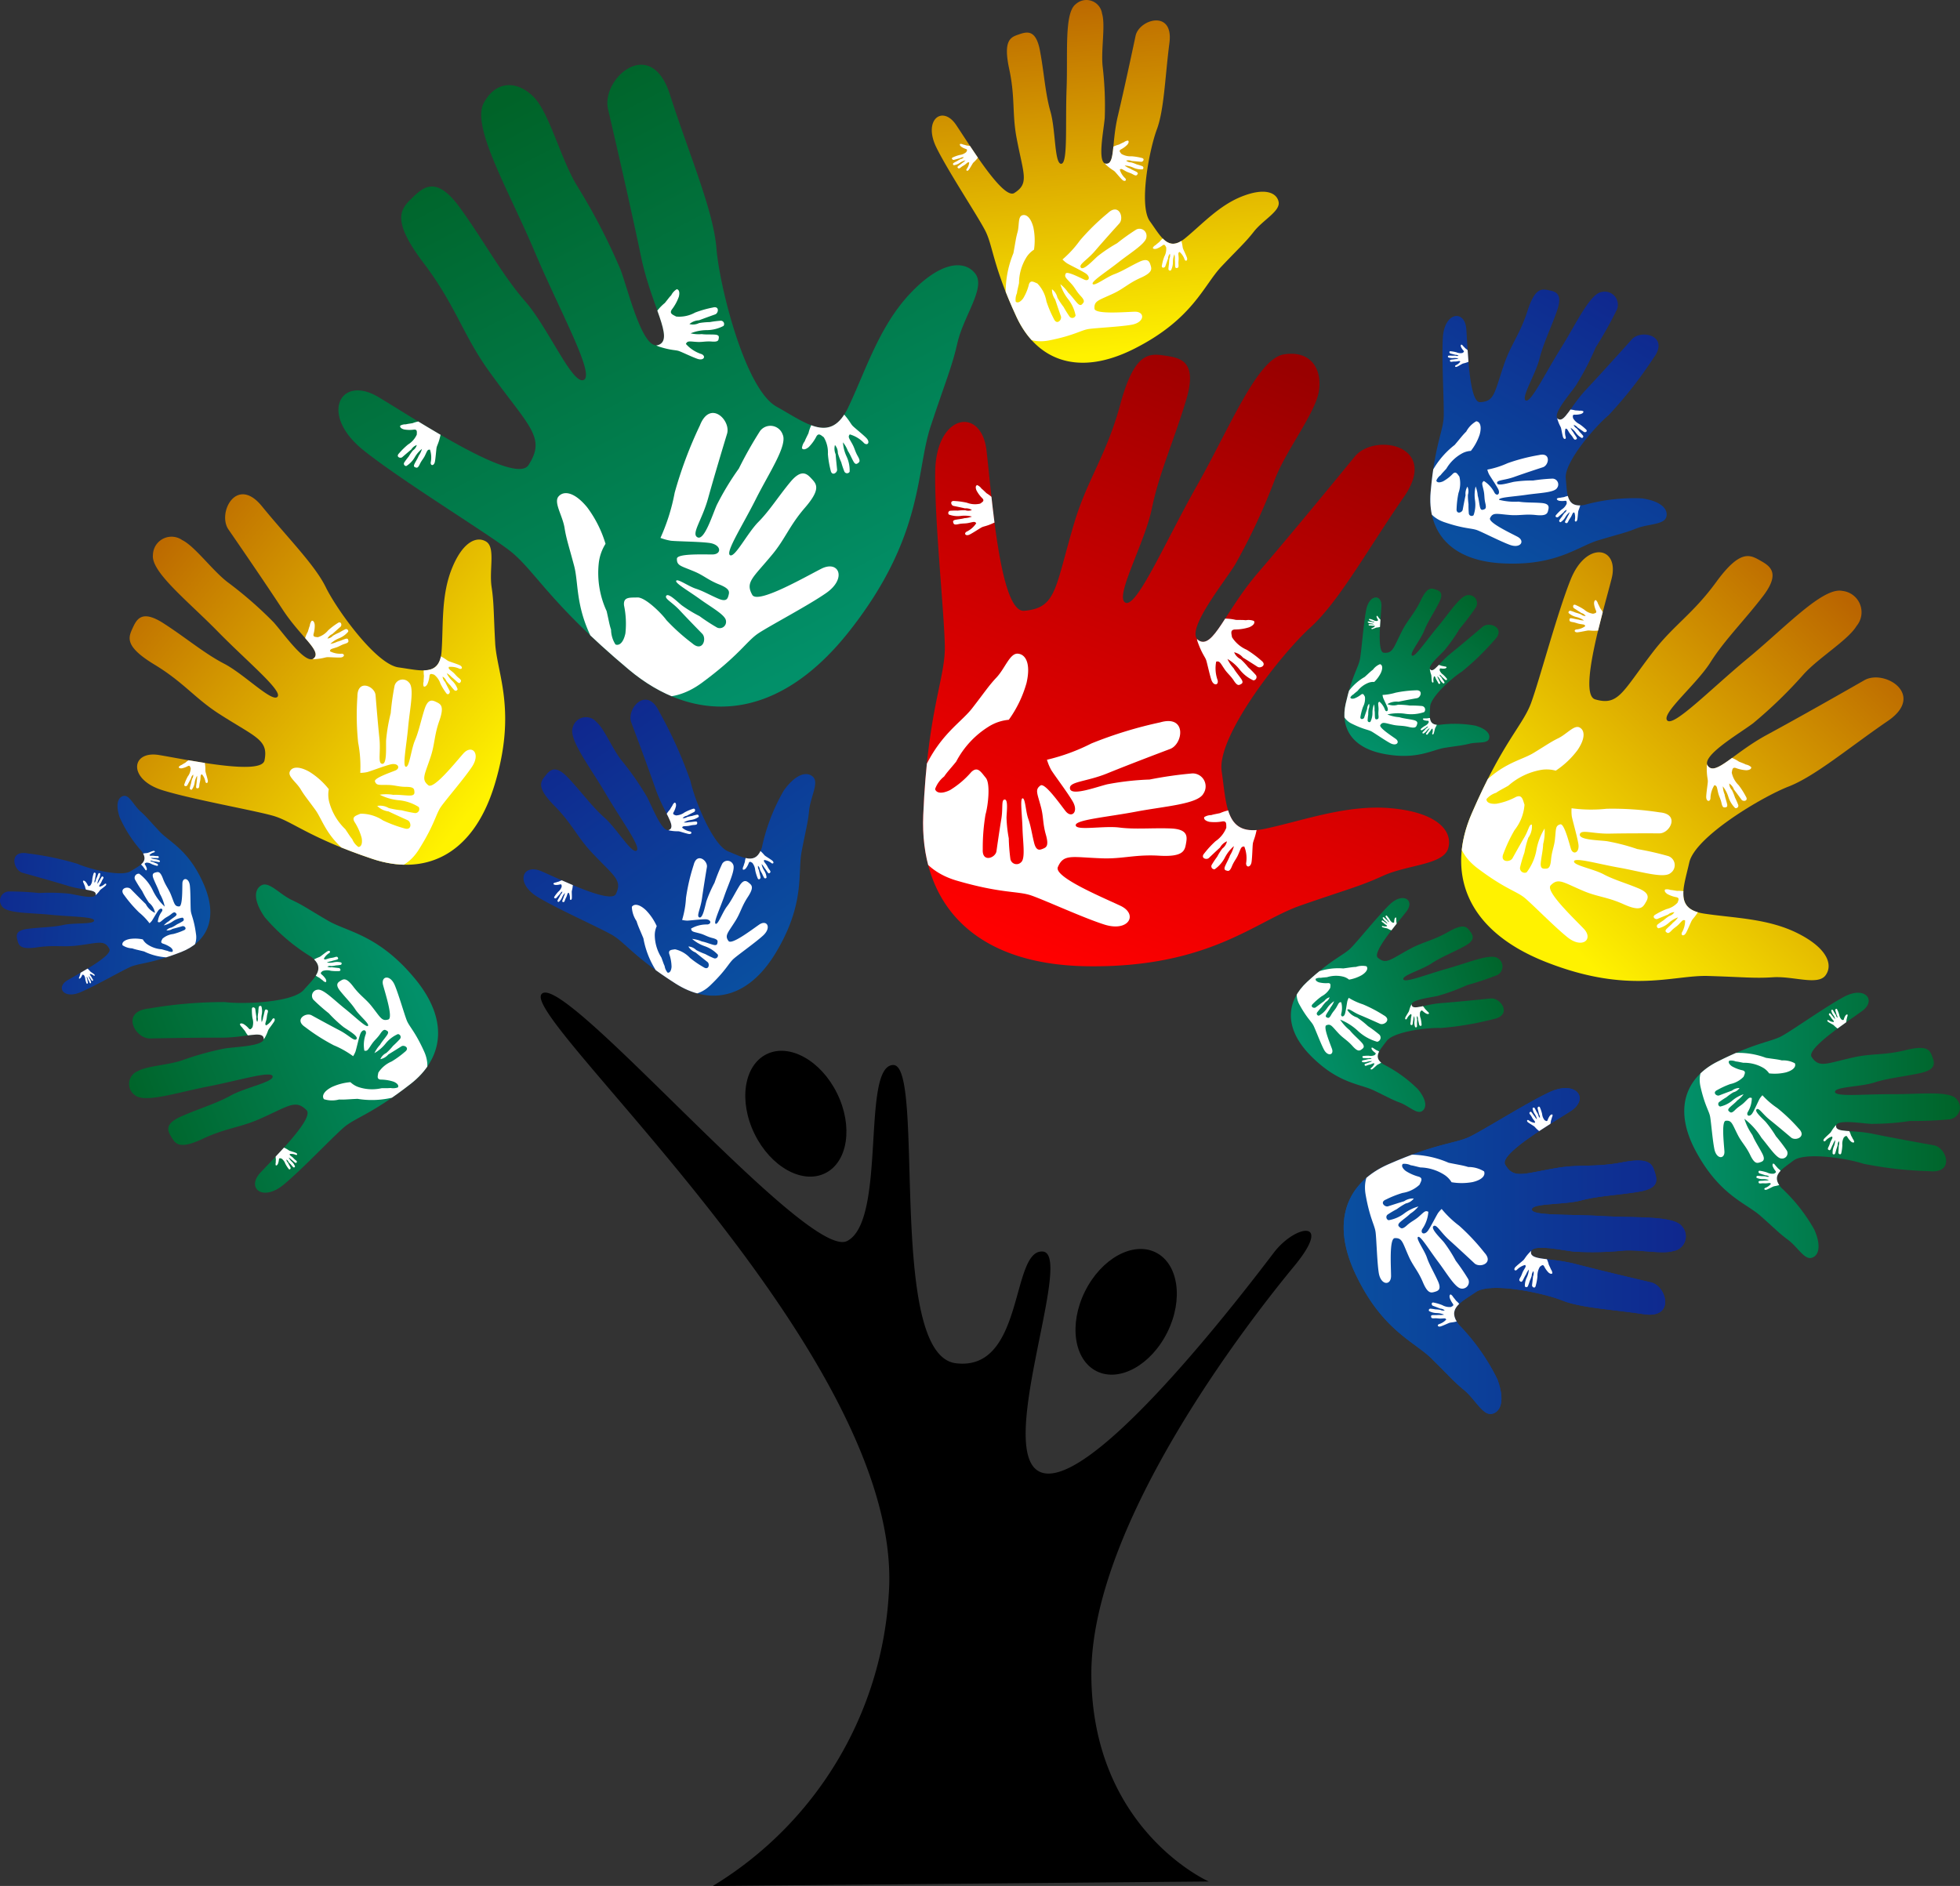 <svg id="Layer_1" data-name="Layer 1" xmlns="http://www.w3.org/2000/svg" xmlns:xlink="http://www.w3.org/1999/xlink" viewBox="0 0 143.061 137.68">
  <rect x="0" y="0" width="143.061" height="137.68" fill="#333333" stroke="none"/>
  <defs>
    <style>
      .cls-1 {
        fill: none;
      }

      .cls-2 {
        fill: url(#linear-gradient);
      }

      .cls-3 {
        fill: url(#linear-gradient-2);
      }

      .cls-4 {
        clip-path: url(#clip-path);
      }

      .cls-5 {
        fill: #fff;
      }

      .cls-6 {
        fill: url(#linear-gradient-3);
      }

      .cls-7 {
        clip-path: url(#clip-path-2);
      }

      .cls-8 {
        fill: url(#linear-gradient-4);
      }

      .cls-9 {
        clip-path: url(#clip-path-3);
      }

      .cls-10 {
        fill: url(#linear-gradient-5);
      }

      .cls-11 {
        clip-path: url(#clip-path-4);
      }

      .cls-12 {
        fill: url(#linear-gradient-6);
      }

      .cls-13 {
        clip-path: url(#clip-path-5);
      }

      .cls-14 {
        fill: url(#linear-gradient-7);
      }

      .cls-15 {
        clip-path: url(#clip-path-6);
      }

      .cls-16 {
        fill: url(#linear-gradient-8);
      }

      .cls-17 {
        clip-path: url(#clip-path-7);
      }

      .cls-18 {
        fill: url(#linear-gradient-9);
      }

      .cls-19 {
        clip-path: url(#clip-path-8);
      }

      .cls-20 {
        fill: url(#linear-gradient-10);
      }

      .cls-21 {
        clip-path: url(#clip-path-9);
      }

      .cls-22 {
        fill: url(#linear-gradient-11);
      }

      .cls-23 {
        clip-path: url(#clip-path-10);
      }

      .cls-24 {
        fill: url(#linear-gradient-12);
      }

      .cls-25 {
        clip-path: url(#clip-path-11);
      }

      .cls-26 {
        fill: url(#linear-gradient-13);
      }

      .cls-27 {
        clip-path: url(#clip-path-12);
      }

      .cls-28 {
        fill: url(#linear-gradient-15);
      }

      .cls-29 {
        clip-path: url(#clip-path-13);
      }
    </style>
    <linearGradient id="linear-gradient" x1="111.549" y1="-19.179" x2="136.517" y2="-19.179" gradientTransform="matrix(1, -0.009, 0.009, 1, -13.279, 111.641)" gradientUnits="userSpaceOnUse">
      <stop offset="0" stop-color="#0a4fa0"/>
      <stop offset="1" stop-color="#0f278e"/>
    </linearGradient>
    <linearGradient id="linear-gradient-2" x1="90.639" y1="-40.565" x2="109.827" y2="-83.101" gradientTransform="matrix(1, -0.009, 0.009, 1, -13.279, 111.641)" gradientUnits="userSpaceOnUse">
      <stop offset="0" stop-color="red"/>
      <stop offset="1" stop-color="#900"/>
    </linearGradient>
    <clipPath id="clip-path">
      <path class="cls-1" d="M93.708,25.872c2.028-.326,2.827,1.148,2.548,2.735s-2.367,4.246-3.17,6.307a44.938,44.938,0,0,1-2.936,6.305c-0.926,1.475-3.711,4.9-2.649,5.54s1.9-2.13,4.338-4.968,5.59-6.681,7.041-8.455,6.212-.841,3.606,2.919-4.742,7.653-6.838,9.55-6.852,7.925-6.477,10.5,0.278,4.809,3.148,4.2,6.028-1.815,9.316-1.493,4.416,1.662,4.075,2.9-2.952,1.193-4.793,2.038c-1.695.778-2.749,1.022-6.024,2.167s-6.649,4.52-15.451,4.423S67.133,65.524,67.388,59.5c0.325-7.69,1.6-9.931,1.575-12.278s-0.77-9.32-.7-12.844c0.08-4.167,3.361-4.725,3.742-1.5s0.977,11.857,2.746,11.711c2.4-.2,2.236-1.654,3.667-6.441,0.947-3.171,2.334-4.88,3.356-8.644s2.079-3.716,3.2-3.55,2.468,0.33,1.613,3.213-2,5.417-2.51,7.944-2.758,6.48-1.933,6.883,2.894-4.427,5.262-8.615S91.774,26.183,93.708,25.872Z"/>
    </clipPath>
    <linearGradient id="linear-gradient-3" x1="73.728" y1="-62.91" x2="52.46" y2="-104.522" gradientTransform="matrix(1, -0.009, 0.009, 1, -13.279, 111.641)" gradientUnits="userSpaceOnUse">
      <stop offset="0" stop-color="#029069"/>
      <stop offset="1" stop-color="#006328"/>
    </linearGradient>
    <clipPath id="clip-path-2">
      <path class="cls-1" d="M35.311,7.514c0.979-1.806,2.634-1.54,3.721-.351s1.92,4.466,3.064,6.36A44.938,44.938,0,0,1,45.3,19.7c0.6,1.633,1.622,5.932,2.774,5.479s-0.529-2.8-1.29-6.469S44.9,10.2,44.381,7.969,47.5,2.533,48.894,6.892s3.171,8.426,3.4,11.244,2.1,10.264,4.372,11.54,3.98,2.713,5.245.066,2.239-5.883,4.5-8.293,4.011-2.485,4.782-1.462-0.856,3.067-1.309,5.042c-0.417,1.818-.867,2.8-1.958,6.1S67.448,39.149,62,46.066,50.52,52.76,45.9,48.882c-5.9-4.949-6.9-7.323-8.768-8.738s-7.855-5.075-10.606-7.278c-3.253-2.605-1.694-5.545,1.093-3.881s9.991,6.459,10.955,4.968c1.31-2.026.054-2.781-2.867-6.835-1.935-2.685-2.443-4.826-4.8-7.932s-1.676-3.914-.863-4.7,1.767-1.754,3.53.681,3.069,4.893,4.764,6.835,3.452,6.138,4.275,5.73-1.743-4.994-3.616-9.425S34.378,9.236,35.311,7.514Z"/>
    </clipPath>
    <linearGradient id="linear-gradient-4" x1="48.971" y1="-52.991" x2="25.06" y2="-72.859" gradientTransform="matrix(1, -0.009, 0.009, 1, -13.279, 111.641)" gradientUnits="userSpaceOnUse">
      <stop offset="0" stop-color="#fff200"/>
      <stop offset="1" stop-color="#ba6500"/>
    </linearGradient>
    <clipPath id="clip-path-3">
      <path class="cls-1" d="M11.163,40.509A1.356,1.356,0,0,1,13.3,39.428c0.927,0.454,2.192,2.213,3.318,3.075a28.8,28.8,0,0,1,3.358,2.93c0.743,0.832,2.358,3.158,2.938,2.617s-0.973-1.549-2.286-3.555-3.117-4.631-3.951-5.84,0.588-3.974,2.439-1.7,3.866,4.282,4.661,5.909,3.658,5.629,5.312,5.857,3.01,0.685,3.144-1.191-0.044-4.033.74-6,1.809-2.422,2.509-1.993,0.209,2.03.4,3.313c0.177,1.182.14,1.874,0.261,4.094s1.6,4.9-.028,10.3-5.278,6.684-8.942,5.454c-4.676-1.569-5.829-2.751-7.278-3.155s-5.874-1.185-8.032-1.854c-2.551-.791-2.31-2.91-0.258-2.571s7.472,1.51,7.7.395c0.306-1.515-.62-1.671-3.312-3.4-1.783-1.148-2.588-2.305-4.724-3.6s-1.917-1.941-1.616-2.6,0.642-1.46,2.265-.421,2.977,2.2,4.443,2.96,3.5,2.851,3.893,2.415-2.21-2.57-4.366-4.773S11.01,41.755,11.163,40.509Z"/>
    </clipPath>
    <linearGradient id="linear-gradient-5" x1="69.735" y1="-40.056" x2="56.558" y2="-59.128" xlink:href="#linear-gradient"/>
    <clipPath id="clip-path-4">
      <path class="cls-1" d="M41.807,53.092a1,1,0,0,1,1.72-.392c0.582,0.49,1.172,1.972,1.823,2.788a21.206,21.206,0,0,1,1.878,2.692c0.383,0.727,1.122,2.676,1.633,2.394s-0.419-1.28-1-2.948-1.4-3.864-1.782-4.877,1.128-2.735,2.046-.78A32.032,32.032,0,0,1,50.4,57.023c0.278,1.3,1.611,4.674,2.752,5.132s2.029,1.026,2.458-.291a14.232,14.232,0,0,1,1.6-4.156c0.911-1.266,1.724-1.409,2.148-.977s-0.212,1.488-.3,2.439c-0.084.876-.234,1.364-0.543,2.972s0.27,3.784-1.855,7.354-4.962,3.836-7.361,2.3c-3.061-1.954-3.675-3-4.638-3.551s-3.986-1.894-5.409-2.756c-1.682-1.02-1.132-2.491.274-1.883s5.07,2.41,5.43,1.653c0.489-1.028-.145-1.3-1.76-3.022-1.07-1.138-1.439-2.108-2.733-3.417s-1.024-1.729-.692-2.145,0.719-.929,1.693.1,1.736,2.1,2.648,2.906,1.991,2.661,2.351,2.419-1.121-2.23-2.269-4.188S41.476,53.955,41.807,53.092Z"/>
    </clipPath>
    <linearGradient id="linear-gradient-6" x1="43.747" y1="-39.602" x2="22.484" y2="-31.512" xlink:href="#linear-gradient-3"/>
    <clipPath id="clip-path-5">
      <path class="cls-1" d="M9.851,79.951a1,1,0,0,1,.2-1.752c0.655-.385,2.25-0.449,3.236-0.791a21.206,21.206,0,0,1,3.163-.875c0.813-.119,2.9-0.167,2.8-0.743s-1.346-.031-3.112-0.038-4.111.036-5.192,0.057-2.2-1.974-.055-2.189a32.032,32.032,0,0,1,5.523-.466c1.323,0.172,4.944.037,5.755-.887s1.643-1.571.544-2.415a14.232,14.232,0,0,1-3.387-2.89c-0.891-1.28-.754-2.095-0.206-2.35s1.332,0.7,2.2,1.1c0.8,0.371,1.208.675,2.622,1.5s3.658,1.006,6.317,4.2,1.965,5.956-.278,7.709c-2.862,2.236-4.056,2.466-4.893,3.191s-3.112,3.129-4.4,4.183c-1.521,1.246-2.726.238-1.684-.885s3.961-3.979,3.367-4.57c-0.807-.8-1.279-0.3-3.436.654-1.429.63-2.467,0.655-4.132,1.439s-1.971.39-2.253-.062-0.637-.987.661-1.563,2.559-.937,3.622-1.529,3.172-.992,3.064-1.412-2.476.315-4.7,0.746S10.555,80.55,9.851,79.951Z"/>
    </clipPath>
    <linearGradient id="linear-gradient-7" x1="29.075" y1="-45.438" x2="11.968" y2="-46.825" xlink:href="#linear-gradient"/>
    <clipPath id="clip-path-6">
      <path class="cls-1" d="M0.148,66.165a0.669,0.669,0,0,1,.467-1.086,20.505,20.505,0,0,1,2.229.114,14.209,14.209,0,0,1,2.2.046c0.545,0.08,1.892.449,1.941,0.061s-0.858-.278-1.991-0.622-2.646-.766-3.344-0.96-1.035-1.69.385-1.415a21.463,21.463,0,0,1,3.635.762c0.816,0.365,3.166.973,3.865,0.536s1.356-.693.813-1.446a9.536,9.536,0,0,1-1.619-2.506c-0.326-.993-0.082-1.49.319-1.548s0.721,0.7,1.2,1.127c0.441,0.391.646,0.665,1.395,1.467S13.8,62.042,14.892,64.6s0.118,4.2-1.659,4.895c-2.267.886-3.077,0.8-3.754,1.109s-2.6,1.411-3.627,1.84c-1.216.508-1.8-.37-0.911-0.892S8.247,69.76,7.98,69.267c-0.364-.67-0.764-0.436-2.331-0.24-1.038.13-1.709-.053-2.929,0.13s-1.34-.128-1.434-0.472-0.219-.756.724-0.876,1.823-.11,2.619-0.286,2.226-.028,2.238-0.318S5.216,66.931,3.7,66.78,0.485,66.685.148,66.165Z"/>
    </clipPath>
    <linearGradient id="linear-gradient-8" x1="108.63" y1="-34.677" x2="124.119" y2="-39.647" xlink:href="#linear-gradient-3"/>
    <clipPath id="clip-path-7">
      <path class="cls-1" d="M109.325,69.954a0.7,0.7,0,0,1-.041,1.227,21.308,21.308,0,0,1-2.2.734,14.765,14.765,0,0,1-2.145.788c-0.558.129-2,.282-1.9,0.676s0.936-.056,2.162-0.151,2.85-.26,3.6-0.337,1.642,1.244.163,1.516a22.3,22.3,0,0,1-3.806.639c-0.928-.044-3.433.257-3.943,0.945s-1.05,1.184-.24,1.707a9.909,9.909,0,0,1,2.516,1.812c0.691,0.837.643,1.411,0.277,1.619s-0.964-.406-1.589-0.636c-0.575-.212-0.877-0.4-1.905-0.892s-2.6-.489-4.624-2.551-1.7-4.021-.248-5.365c1.858-1.715,2.674-1.943,3.213-2.494s1.981-2.349,2.813-3.154c0.984-.952,1.878-0.321,1.219.518s-2.521,2.987-2.075,3.364c0.606,0.511.9,0.133,2.347-.65,0.956-.519,1.674-0.6,2.785-1.235s1.345-.383,1.567-0.086,0.5,0.649-.369,1.122-1.722.8-2.426,1.268-2.144.87-2.045,1.155,1.7-.36,3.222-0.787S108.8,69.578,109.325,69.954Z"/>
    </clipPath>
    <linearGradient id="linear-gradient-9" x1="126.804" y1="-42.872" x2="149.46" y2="-65.758" xlink:href="#linear-gradient-4"/>
    <clipPath id="clip-path-8">
      <path class="cls-1" d="M134.471,43.138a1.565,1.565,0,0,1,1.038,2.562c-0.612,1.022-2.757,2.308-3.856,3.519a33.234,33.234,0,0,1-3.693,3.58c-1.029.775-3.859,2.407-3.293,3.127s1.875-.969,4.309-2.286,5.627-3.138,7.1-3.98,4.514,1.06,1.72,2.969-5.3,4.034-7.246,4.79-6.827,3.664-7.249,5.544-1.078,3.4,1.066,3.73,4.643,0.339,6.83,1.43,2.611,2.314,2.05,3.078-2.354.044-3.849,0.142c-1.376.09-2.169-.02-4.734-0.095s-5.787,1.366-11.842-1.026-7.178-6.715-5.41-10.81c2.256-5.226,3.726-6.439,4.331-8.065s1.93-6.641,2.908-9.058c1.156-2.857,3.57-2.376,2.981-.048s-2.458,8.448-1.2,8.815c1.713,0.5,1.982-.552,4.234-3.481,1.492-1.94,2.9-2.754,4.6-5.085s2.418-2.017,3.145-1.608,1.617,0.88.266,2.645-2.816,3.212-3.832,4.825-3.617,3.747-3.153,4.244,3.169-2.294,5.91-4.561S133.053,42.842,134.471,43.138Z"/>
    </clipPath>
    <linearGradient id="linear-gradient-10" x1="114.089" y1="-55.736" x2="122.065" y2="-67.295" xlink:href="#linear-gradient-3"/>
    <clipPath id="clip-path-9">
      <path class="cls-1" d="M107.166,43.443a0.593,0.593,0,0,1,.565.882A18.174,18.174,0,0,1,106.54,45.9a12.593,12.593,0,0,1-1.126,1.591c-0.329.36-1.27,1.165-1.009,1.394s0.631-.492,1.446-1.151,1.877-1.561,2.366-1.977,1.755,0.08.847,0.986a19.022,19.022,0,0,1-2.365,2.289c-0.673.418-2.288,1.84-2.314,2.57s-0.165,1.34.657,1.315a8.452,8.452,0,0,1,2.644.057c0.891,0.254,1.134.68,0.978,1s-0.874.18-1.424,0.321c-0.506.129-.809,0.144-1.77,0.294s-2.06.912-4.482,0.442-3.141-2-2.768-3.65c0.476-2.1.939-2.658,1.052-3.306s0.256-2.608.452-3.576c0.232-1.145,1.164-1.134,1.107-.226S100.5,47.6,101,47.649c0.673,0.066.7-.344,1.335-1.591,0.421-.827.889-1.228,1.36-2.214s0.76-.92,1.059-0.818,0.664,0.215.283,0.967-0.825,1.392-1.092,2.064-1.086,1.648-.879,1.8,1.02-1.075,1.884-2.11S106.617,43.432,107.166,43.443Z"/>
    </clipPath>
    <linearGradient id="linear-gradient-11" x1="95.848" y1="-85.065" x2="93.883" y2="-111.535" xlink:href="#linear-gradient-4"/>
    <clipPath id="clip-path-10">
      <path class="cls-1" d="M78.523,0.3A1.152,1.152,0,0,1,80.438.99c0.261,0.837-.084,2.644.042,3.841a24.452,24.452,0,0,1,.155,3.781c-0.079.944-.57,3.3,0.1,3.34s0.387-1.5.857-3.485,1.034-4.626,1.293-5.846,2.793-1.958,2.472.511-0.382,4.884-.921,6.324S83.1,15,83.93,16.152s1.335,2.256,2.57,1.243,2.461-2.383,4.131-3.048,2.55-.3,2.694.383-1.129,1.314-1.808,2.182c-0.625.8-1.074,1.181-2.371,2.552s-2.086,3.845-6.366,6-7.2.649-8.584-2.328c-1.763-3.8-1.708-5.2-2.3-6.329s-2.7-4.314-3.547-6.034c-1-2.034.445-3.123,1.434-1.66s3.433,5.488,4.252,4.976c1.113-.7.668-1.358,0.164-4.03-0.334-1.77-.09-2.942-0.536-5.017s0.077-2.315.658-2.514,1.275-.457,1.582,1.15,0.383,3.119.77,4.468,0.285,3.821.784,3.81,0.294-2.863.393-5.479S77.666,0.937,78.523.3Z"/>
    </clipPath>
    <linearGradient id="linear-gradient-12" x1="121.819" y1="-70.283" x2="132.915" y2="-88.546" xlink:href="#linear-gradient"/>
    <clipPath id="clip-path-11">
      <path class="cls-1" d="M116.929,21.312a0.953,0.953,0,0,1,1.092,1.281,29.2,29.2,0,0,1-1.552,2.774,20.236,20.236,0,0,1-1.446,2.778c-0.446.645-1.767,2.132-1.3,2.439s0.9-.92,2.051-2.149,2.648-2.894,3.336-3.663,2.811-.255,1.564,1.385a30.566,30.566,0,0,1-3.266,4.16c-0.98.812-3.24,3.429-3.123,4.6s0.029,2.169,1.333,1.95a13.58,13.58,0,0,1,4.221-.486c1.473,0.21,1.953.835,1.776,1.384s-1.352.478-2.2,0.822c-0.778.316-1.257,0.405-2.753,0.855s-3.081,1.9-7.039,1.682-5.438-2.5-5.2-5.206c0.3-3.453.916-4.436,0.953-5.492s-0.161-4.208-.061-5.792c0.119-1.873,1.606-2.059,1.713-.6s0.2,5.353,1,5.323c1.085-.041,1.039-0.7,1.778-2.825,0.489-1.408,1.147-2.149,1.682-3.822s1.009-1.63,1.508-1.533,1.1,0.2.662,1.477-1.01,2.4-1.287,3.524-1.37,2.86-1.007,3.058,1.39-1.934,2.539-3.771S116.053,21.413,116.929,21.312Z"/>
    </clipPath>
    <linearGradient id="linear-gradient-13" x1="111.929" y1="-20.586" x2="136.664" y2="-17.927" xlink:href="#linear-gradient"/>
    <clipPath id="clip-path-12">
      <path class="cls-2" d="M122.78,89.544a1.087,1.087,0,0,1-.685,1.793c-0.795.23-2.493-.132-3.625-0.037a23.075,23.075,0,0,1-3.571.071c-0.889-.093-3.1-0.6-3.153.03s1.411,0.395,3.271.878,4.344,1.068,5.49,1.337,1.792,2.674-.531,2.322-4.6-.458-5.948-1-5.2-1.369-6.307-.614-2.155,1.215-1.224,2.4a15.486,15.486,0,0,1,2.793,3.959c0.594,1.589.231,2.412-.415,2.534s-1.217-1.092-2.023-1.75c-0.742-.606-1.092-1.036-2.36-2.288s-3.586-2.045-5.531-6.125S98.491,86.249,101.327,85c3.619-1.588,4.94-1.508,6.017-2.048s4.124-2.461,5.764-3.226c1.939-.9,2.938.482,1.537,1.386s-5.247,3.129-4.78,3.912c0.634,1.064,1.268.658,3.8,0.235,1.676-.28,2.777-0.026,4.744-0.406s2.183,0.119,2.359.671,0.405,1.212-1.117,1.47-2.951.3-4.23,0.638-3.611.192-3.611,0.664,2.7,0.334,5.161.48S122.2,88.722,122.78,89.544Z"/>
    </clipPath>
    <linearGradient id="linear-gradient-15" x1="136.488" y1="-28.154" x2="156.611" y2="-28.154" xlink:href="#linear-gradient-3"/>
    <clipPath id="clip-path-13">
      <path class="cls-1" d="M142.81,80.238a0.875,0.875,0,0,1-.475,1.471,26.82,26.82,0,0,1-2.917.125,18.585,18.585,0,0,1-2.869.209c-0.719-.037-2.519-0.353-2.535.158s1.152,0.257,2.668.567,3.539,0.674,4.472.841,1.555,2.075-.329,1.89A28.072,28.072,0,0,1,136,84.953c-1.107-.375-4.242-0.88-5.1-0.225s-1.681,1.069-.882,1.982a12.472,12.472,0,0,1,2.415,3.065c0.546,1.253.289,1.93-.226,2.055s-1.025-.826-1.7-1.321c-0.622-.456-0.923-0.787-2-1.74s-2.971-1.492-4.709-4.691-0.667-5.456,1.561-6.577c2.843-1.431,3.909-1.423,4.752-1.9s3.212-2.155,4.5-2.84c1.521-.81,2.383.263,1.3,1.05s-4.086,2.74-3.678,3.35c0.555,0.829,1.048.475,3.065,0.028,1.336-.3,2.233-0.139,3.8-0.528s1.761,0,1.926.44,0.378,0.958-.836,1.23-2.36.366-3.375,0.693-2.9.308-2.876,0.688,2.182,0.154,4.171.166S142.309,79.6,142.81,80.238Z"/>
    </clipPath>
  </defs>
  <title>6e5bdf96-6a44-4995-8a55-b3f8456c3edf</title>
  <g>
    <g>
      <path d="M92.983,91.438c-1.556,2.038-12.666,16.755-16.719,16.117s2.217-15.985-.146-16.189-1.31,8.782-6.355,8.153-2.2-21.792-4.562-21.771-0.459,11.36-3.369,12.848S40.964,70.658,39.52,72.583,66.069,99.1,64.875,116.314A26.773,26.773,0,0,1,52.026,137.68l36.2-.327s-8.466-3.746-8.568-14.988,11.9-26.417,14.8-29.928S94.539,89.4,92.983,91.438Z"/>
      <ellipse cx="58.09" cy="81.303" rx="3.356" ry="4.843" transform="translate(-29.863 33.881) rotate(-26.122)"/>
      <ellipse cx="82.2" cy="95.766" rx="4.843" ry="3.356" transform="translate(-40.135 126.786) rotate(-63.588)"/>
    </g>
    <g>
      <path class="cls-3" d="M93.708,25.872c2.028-.326,2.827,1.148,2.548,2.735s-2.367,4.246-3.17,6.307a44.938,44.938,0,0,1-2.936,6.305c-0.926,1.475-3.711,4.9-2.649,5.54s1.9-2.13,4.338-4.968,5.59-6.681,7.041-8.455,6.212-.841,3.606,2.919-4.742,7.653-6.838,9.55-6.852,7.925-6.477,10.5,0.278,4.809,3.148,4.2,6.028-1.815,9.316-1.493,4.416,1.662,4.075,2.9-2.952,1.193-4.793,2.038c-1.695.778-2.749,1.022-6.024,2.167s-6.649,4.52-15.451,4.423S67.133,65.524,67.388,59.5c0.325-7.69,1.6-9.931,1.575-12.278s-0.77-9.32-.7-12.844c0.08-4.167,3.361-4.725,3.742-1.5s0.977,11.857,2.746,11.711c2.4-.2,2.236-1.654,3.667-6.441,0.947-3.171,2.334-4.88,3.356-8.644s2.079-3.716,3.2-3.55,2.468,0.33,1.613,3.213-2,5.417-2.51,7.944-2.758,6.48-1.933,6.883,2.894-4.427,5.262-8.615S91.774,26.183,93.708,25.872Z"/>
      <g class="cls-4">
        <path class="cls-5" d="M87.035,56.461a28.973,28.973,0,0,0-3.122.446,20.079,20.079,0,0,0-3.088.347c-0.756.182-2.6,0.875-2.723,0.334s1.172-.5,2.721-1.131,3.625-1.418,4.582-1.78,1.24-2.512-.724-1.942a30.331,30.331,0,0,0-5.017,1.538,14.422,14.422,0,0,1-3.247,1.19,3.947,3.947,0,0,0,.306.739c0.268,0.433,1.191,1.644,1.575,2.306,0.454,0.783-.092,1.255-0.526.7s-1.515-2.091-1.827-1.865c-0.424.307-.229,0.559,0.044,1.608,0.181,0.7.116,1.168,0.349,1.982s0.032,0.924-.194,1.018-0.5.216-.661-0.415-0.237-1.231-.428-1.757-0.217-1.513-.415-1.5-0.039,1.147-.008,2.191,0.222,2.2-.1,2.474a0.459,0.459,0,0,1-.781-0.221,14.077,14.077,0,0,1-.121-1.528,9.75,9.75,0,0,1-.164-1.5c0.006-.378.137-1.328-0.131-1.327s-0.113.609-.247,1.41-0.286,1.869-.356,2.362-1.059.855-1-.136a14.736,14.736,0,0,1,.2-2.542c0.176-.588.381-2.242,0.021-2.679s-0.593-.862-1.056-0.425a6.547,6.547,0,0,1-1.562,1.325c-0.647.31-1.007,0.188-1.082-.08a2.052,2.052,0,0,1,.661-0.918c0.227-.335.4-0.5,0.875-1.08a6.639,6.639,0,0,1,2.371-2.559,3.339,3.339,0,0,1,1.472-.5,8.567,8.567,0,0,0,1.295-2.689c0.331-1.439-.076-2.107-0.648-2.138s-0.925,1.081-1.545,1.74c-0.571.607-.824,1.019-1.774,2.244s-2.86,2.173-4.07,5.916,0.374,5.926,2.962,6.675c3.3,0.956,4.433.736,5.424,1.079s3.838,1.651,5.34,2.124c1.776,0.559,2.479-.752,1.168-1.372s-4.883-2.1-4.57-2.828c0.426-.99,1.019-0.712,3.25-0.637,1.478,0.05,2.4-.295,4.138-0.192s1.869-.352,1.958-0.849,0.211-1.092-1.131-1.14-2.579.079-3.722-.066-3.137.247-3.19-.16,2.287-.6,4.4-1,4.516-.547,4.923-1.321A0.946,0.946,0,0,0,87.035,56.461Z"/>
        <path class="cls-5" d="M69.258,37.563a0.166,0.166,0,0,1,.1-0.277,5.086,5.086,0,0,1,.554-0.01,3.524,3.524,0,0,1,.545-0.026,0.685,0.685,0,0,0,.481-0.018,0.79,0.79,0,0,0-.5-0.12c-0.286-.066-0.668-0.144-0.844-0.18s-0.285-.4.071-0.357a5.324,5.324,0,0,1,.912.126,1.651,1.651,0,0,0,.966.066c0.165-.12.324-0.195,0.176-0.372a2.365,2.365,0,0,1-.444-0.592c-0.1-.24-0.046-0.367.052-0.389a0.741,0.741,0,0,1,.316.258c0.116,0.089.171,0.153,0.37,0.339a2.4,2.4,0,0,1,.871.911,0.814,0.814,0,0,1-.326,1.24c-0.546.258-.748,0.252-0.91,0.339s-0.619.394-.866,0.518c-0.292.147-.451-0.061-0.241-0.2a1.756,1.756,0,0,0,.713-0.618c-0.1-.16-0.2-0.095-0.581-0.019-0.255.05-.424,0.016-0.723,0.083s-0.334-.009-0.363-0.092-0.067-.183.164-0.229,0.449-.059.643-0.116a1.783,1.783,0,0,0,.548-0.117,2.19,2.19,0,0,0-.79-0.051A1.839,1.839,0,0,1,69.258,37.563Z"/>
        <path class="cls-5" d="M91.486,49.669a0.242,0.242,0,0,0,.181-0.386,7.4,7.4,0,0,0-.565-0.574,5.13,5.13,0,0,0-.54-0.582,1,1,0,0,1-.482-0.509,1.15,1.15,0,0,1,.645.388c0.364,0.223.841,0.53,1.061,0.672s0.7-.126.289-0.444a7.749,7.749,0,0,0-1.077-.8,2.4,2.4,0,0,1-1.072-.914c-0.05-.293-0.138-0.532.195-0.566a3.443,3.443,0,0,0,1.064-.164c0.346-.15.422-0.335,0.341-0.458a1.079,1.079,0,0,0-.592-0.054c-0.211-.025-0.334-0.015-0.73-0.024a3.491,3.491,0,0,0-1.834.061,1.185,1.185,0,0,0-.923,1.622c0.3,0.824.521,1.023,0.6,1.279s0.243,1.04.374,1.42c0.155,0.45.531,0.4,0.459,0.032A2.555,2.555,0,0,1,88.77,48.3c0.268-.063.3,0.1,0.624,0.571,0.214,0.311.424,0.448,0.667,0.822s0.356,0.331.471,0.274,0.257-.122.063-0.406-0.408-.518-0.551-0.775a2.6,2.6,0,0,1-.451-0.68,3.188,3.188,0,0,1,.873.752A2.676,2.676,0,0,0,91.486,49.669Z"/>
        <path class="cls-5" d="M88.662,63.457a0.217,0.217,0,0,1-.224-0.31,6.634,6.634,0,0,1,.4-0.6,4.6,4.6,0,0,1,.378-0.6,0.893,0.893,0,0,0,.339-0.529,1.031,1.031,0,0,0-.5.45c-0.283.257-.652,0.608-0.822,0.769s-0.641.007-.329-0.342a6.944,6.944,0,0,1,.815-0.883,2.153,2.153,0,0,0,.79-0.984c-0.006-.266.033-0.492-0.267-0.466a3.085,3.085,0,0,1-.965.034c-0.33-.074-0.427-0.224-0.377-0.346a0.967,0.967,0,0,1,.512-0.146c0.182-.058.292-0.069,0.639-0.144a3.128,3.128,0,0,1,1.624-.254,1.062,1.062,0,0,1,1.084,1.273c-0.13.777-.287,0.988-0.315,1.226s-0.04.956-.091,1.313c-0.061.422-.4,0.437-0.4,0.105a2.29,2.29,0,0,0-.131-1.224c-0.247-.01-0.248.14-0.454,0.608-0.136.31-.3,0.466-0.45,0.835s-0.258.351-.369,0.32-0.246-.065-0.123-0.347,0.272-.525.355-0.775a2.325,2.325,0,0,0,.283-0.674,2.857,2.857,0,0,0-.643.808A2.4,2.4,0,0,1,88.662,63.457Z"/>
      </g>
    </g>
    <g>
      <path class="cls-6" d="M35.311,7.514c0.979-1.806,2.634-1.54,3.721-.351s1.92,4.466,3.064,6.36A44.938,44.938,0,0,1,45.3,19.7c0.6,1.633,1.622,5.932,2.774,5.479s-0.529-2.8-1.29-6.469S44.9,10.2,44.381,7.969,47.5,2.533,48.894,6.892s3.171,8.426,3.4,11.244,2.1,10.264,4.372,11.54,3.98,2.713,5.245.066,2.239-5.883,4.5-8.293,4.011-2.485,4.782-1.462-0.856,3.067-1.309,5.042c-0.417,1.818-.867,2.8-1.958,6.1S67.448,39.149,62,46.066,50.52,52.76,45.9,48.882c-5.9-4.949-6.9-7.323-8.768-8.738s-7.855-5.075-10.606-7.278c-3.253-2.605-1.694-5.545,1.093-3.881s9.991,6.459,10.955,4.968c1.31-2.026.054-2.781-2.867-6.835-1.935-2.685-2.443-4.826-4.8-7.932s-1.676-3.914-.863-4.7,1.767-1.754,3.53.681,3.069,4.893,4.764,6.835,3.452,6.138,4.275,5.73-1.743-4.994-3.616-9.425S34.378,9.236,35.311,7.514Z"/>
      <g class="cls-7">
        <path class="cls-5" d="M55.479,31.461a28.973,28.973,0,0,0-1.551,2.746,20.079,20.079,0,0,0-1.609,2.659c-0.317.711-.9,2.6-1.4,2.362s0.317-1.235.764-2.846,1.088-3.737,1.385-4.717-1.234-2.515-1.981-.611a30.331,30.331,0,0,0-1.842,4.914,14.422,14.422,0,0,1-1.038,3.3,3.947,3.947,0,0,0,.772.208c0.507,0.052,2.029.059,2.788,0.158,0.9,0.118.938,0.839,0.234,0.843s-2.581-.075-2.593.31c-0.015.523,0.3,0.522,1.3,0.946,0.661,0.281,1,.621,1.784.932s0.751,0.538.689,0.775-0.131.524-.732,0.271-1.12-.563-1.653-0.733-1.331-.751-1.438-0.583,0.885,0.731,1.732,1.343,1.878,1.166,1.9,1.591a0.459,0.459,0,0,1-.651.484,14.077,14.077,0,0,1-1.284-.836,9.75,9.75,0,0,1-1.289-.785c-0.3-.235-0.968-0.919-1.131-0.705s0.414,0.461.967,1.056,1.306,1.367,1.654,1.723,0.032,1.361-.717.707a14.736,14.736,0,0,1-1.9-1.706c-0.359-.5-1.544-1.67-2.11-1.651s-1.044-.056-0.981.578a6.547,6.547,0,0,1,.1,2.046c-0.149.7-.465,0.913-0.723,0.809a2.052,2.052,0,0,1-.324-1.083c-0.127-.384-0.154-0.618-0.322-1.352a6.639,6.639,0,0,1-.581-3.44,3.339,3.339,0,0,1,.5-1.474,8.567,8.567,0,0,0-1.341-2.666c-0.938-1.14-1.716-1.225-2.089-.791s0.292,1.392.437,2.286c0.133,0.822.3,1.274,0.7,2.775s-0.022,3.592,2.2,6.834,4.924,3.319,7.1,1.725c2.772-2.035,3.288-3.064,4.164-3.64s3.65-2.034,4.941-2.936c1.526-1.067.917-2.423-.374-1.762s-4.642,2.589-5.029,1.9c-0.525-.941.057-1.241,1.477-2.964,0.941-1.141,1.23-2.08,2.372-3.4s0.861-1.7.522-2.069-0.736-.833-1.594.2S56.17,37.282,55.358,38.1s-1.718,2.636-2.073,2.43,0.922-2.176,1.887-4.1,2.322-3.912,1.956-4.707A0.946,0.946,0,0,0,55.479,31.461Z"/>
        <path class="cls-5" d="M29.66,34.019a0.166,0.166,0,0,1-.16-0.246,5.086,5.086,0,0,1,.33-0.445,3.524,3.524,0,0,1,.311-0.448,0.685,0.685,0,0,0,.279-0.392,0.79,0.79,0,0,0-.4.326c-0.227.187-.522,0.441-0.658,0.559s-0.491-.018-0.239-0.274a5.324,5.324,0,0,1,.657-0.646,1.651,1.651,0,0,0,.641-0.725c0.006-.2.043-0.375-0.187-0.367a2.365,2.365,0,0,1-.74-0.01c-0.25-.069-0.319-0.188-0.276-0.279a0.741,0.741,0,0,1,.4-0.093c0.141-.037.226-0.042,0.495-0.087a2.4,2.4,0,0,1,1.253-.134,0.814,0.814,0,0,1,.783,1.015c-0.128.59-.257,0.746-0.286,0.928s-0.066.73-.118,1c-0.062.321-.323,0.32-0.309,0.066a1.756,1.756,0,0,0-.055-0.942c-0.188-.017-0.2.1-0.37,0.448-0.116.232-.246,0.346-0.375,0.623s-0.211.259-.295,0.231-0.186-.059-0.082-0.27,0.228-.392.3-0.58a1.783,1.783,0,0,0,.242-0.506,2.19,2.19,0,0,0-.522.6A1.839,1.839,0,0,1,29.66,34.019Z"/>
        <path class="cls-5" d="M52.812,23.792a0.242,0.242,0,0,0-.2-0.379,7.4,7.4,0,0,0-.8.1,5.13,5.13,0,0,0-.791.073,1,1,0,0,1-.7.071,1.15,1.15,0,0,1,.7-0.275c0.4-.153.933-0.343,1.18-0.431s0.33-.635-0.175-0.5a7.749,7.749,0,0,0-1.29.367,2.4,2.4,0,0,1-1.378.291c-0.263-.14-0.506-0.215-0.33-0.5a3.443,3.443,0,0,0,.519-0.944c0.092-.366-0.008-0.539-0.154-0.549a1.079,1.079,0,0,0-.4.437c-0.149.152-.216,0.256-0.465,0.564a3.491,3.491,0,0,0-1.07,1.49,1.185,1.185,0,0,0,.722,1.721c0.839,0.261,1.129.211,1.38,0.3s0.972,0.442,1.353.57c0.451,0.152.637-.179,0.305-0.344a2.555,2.555,0,0,1-1.153-.746c0.114-.251.264-0.177,0.833-0.146,0.377,0.02.614-.063,1.058-0.028s0.479-.08.5-0.207,0.06-.278-0.283-0.3-0.659.007-.95-0.036a2.6,2.6,0,0,1-.814-0.057,3.188,3.188,0,0,1,1.128-.234A2.676,2.676,0,0,0,52.812,23.792Z"/>
        <path class="cls-5" d="M62.015,34.44a0.217,0.217,0,0,1-.382-0.011,6.634,6.634,0,0,1-.231-0.684,4.6,4.6,0,0,1-.247-0.667,0.893,0.893,0,0,0-.212-0.591,1.031,1.031,0,0,0,.049.673c0.031,0.382.084,0.887,0.108,1.12s-0.386.512-.472,0.052a6.944,6.944,0,0,1-.2-1.184,2.153,2.153,0,0,0-.3-1.227c-0.215-.158-0.37-0.326-0.532-0.073a3.085,3.085,0,0,1-.562.785c-0.26.216-.439,0.2-0.5,0.088a0.967,0.967,0,0,1,.2-0.5c0.065-.179.123-0.273,0.276-0.594a3.128,3.128,0,0,1,.79-1.442,1.062,1.062,0,0,1,1.67-.083c0.536,0.577.608,0.83,0.78,1s0.733,0.614.985,0.873c0.3,0.306.1,0.584-.16,0.38a2.29,2.29,0,0,0-1.049-.643c-0.159.189-.041,0.282,0.2,0.73,0.162,0.3.187,0.521,0.387,0.866s0.121,0.418.028,0.488-0.2.156-.35-0.114-0.25-.535-0.4-0.754a2.325,2.325,0,0,0-.362-0.636,2.857,2.857,0,0,0,.248,1A2.4,2.4,0,0,1,62.015,34.44Z"/>
      </g>
    </g>
    <g>
      <path class="cls-8" d="M11.163,40.509A1.356,1.356,0,0,1,13.3,39.428c0.927,0.454,2.192,2.213,3.318,3.075a28.8,28.8,0,0,1,3.358,2.93c0.743,0.832,2.358,3.158,2.938,2.617s-0.973-1.549-2.286-3.555-3.117-4.631-3.951-5.84,0.588-3.974,2.439-1.7,3.866,4.282,4.661,5.909,3.658,5.629,5.312,5.857,3.01,0.685,3.144-1.191-0.044-4.033.74-6,1.809-2.422,2.509-1.993,0.209,2.03.4,3.313c0.177,1.182.14,1.874,0.261,4.094s1.6,4.9-.028,10.3-5.278,6.684-8.942,5.454c-4.676-1.569-5.829-2.751-7.278-3.155s-5.874-1.185-8.032-1.854c-2.551-.791-2.31-2.91-0.258-2.571s7.472,1.51,7.7.395c0.306-1.515-.62-1.671-3.312-3.4-1.783-1.148-2.588-2.305-4.724-3.6s-1.917-1.941-1.616-2.6,0.642-1.46,2.265-.421,2.977,2.2,4.443,2.96,3.5,2.851,3.893,2.415-2.21-2.57-4.366-4.773S11.01,41.755,11.163,40.509Z"/>
      <g class="cls-9">
        <path class="cls-5" d="M28.8,50.063a18.566,18.566,0,0,0-.281,2,12.867,12.867,0,0,0-.336,1.963c-0.023.5,0.075,1.759-.279,1.736s-0.1-.811-0.212-1.876-0.227-2.484-.28-3.138-1.325-1.21-1.325.1a19.436,19.436,0,0,0,.054,3.362,9.242,9.242,0,0,1,.155,2.211,2.529,2.529,0,0,0,.509-0.057c0.314-.088,1.224-0.441,1.7-0.559,0.563-.14.756,0.28,0.337,0.448s-1.557.56-1.474,0.793c0.114,0.316.3,0.241,1,.259,0.46,0.013.74,0.137,1.282,0.138s0.574,0.145.592,0.3,0.045,0.343-.373.333-0.8-.073-1.158-0.05a3.163,3.163,0,0,0-.994-0.011,3.885,3.885,0,0,0,1.347.4,3.262,3.262,0,0,1,1.5.5,0.294,0.294,0,0,1-.275.441,9.02,9.02,0,0,1-.962-0.2,6.248,6.248,0,0,1-.953-0.166,1.215,1.215,0,0,0-.84-0.155,1.4,1.4,0,0,0,.824.4c0.47,0.225,1.1.509,1.39,0.64s0.338,0.8-.262.59a9.443,9.443,0,0,1-1.53-.573,2.928,2.928,0,0,0-1.645-.49c-0.333.144-.636,0.211-0.45,0.575a4.2,4.2,0,0,1,.538,1.2c0.076,0.453-.063.653-0.242,0.652a1.315,1.315,0,0,1-.447-0.57c-0.166-.2-0.237-0.332-0.509-0.731a4.254,4.254,0,0,1-1.153-1.915,2.14,2.14,0,0,1-.048-1,5.49,5.49,0,0,0-1.425-1.276c-0.827-.46-1.31-0.328-1.431.018s0.5,0.762.8,1.261c0.272,0.459.48,0.689,1.065,1.492s0.829,2.147,2.917,3.559,3.715,0.825,4.637-.635c1.176-1.863,1.243-2.6,1.63-3.147s1.7-2.068,2.258-2.909c0.66-.994-0.021-1.66-0.636-0.963s-2.162,2.632-2.555,2.309c-0.534-.438-0.257-0.754.186-2.114,0.294-.9.246-1.529,0.619-2.582s0.116-1.213-.174-1.356-0.635-.324-0.9.493-0.411,1.6-.7,2.279-0.407,1.975-.666,1.935,0.04-1.514.165-2.885,0.468-2.877.063-3.266A0.606,0.606,0,0,0,28.8,50.063Z"/>
        <path class="cls-5" d="M14.006,57.641a0.106,0.106,0,0,1-.153-0.109,3.259,3.259,0,0,1,.092-0.343,2.258,2.258,0,0,1,.081-0.34,0.439,0.439,0,0,0,.074-0.3,0.506,0.506,0,0,0-.163.288c-0.091.164-.208,0.385-0.261,0.487s-0.3.1-.207-0.107a3.411,3.411,0,0,1,.24-0.539,1.058,1.058,0,0,0,.213-0.583c-0.045-.123-0.062-0.234-0.2-0.175a1.516,1.516,0,0,1-.444.168c-0.165.017-.234-0.037-0.23-0.1a0.475,0.475,0,0,1,.215-0.149c0.076-.055.125-0.078,0.275-0.168a1.537,1.537,0,0,1,.716-0.374,0.522,0.522,0,0,1,.7.422c0.062,0.382.022,0.505,0.047,0.62s0.132,0.451.164,0.625c0.038,0.206-.118.267-0.169,0.112a1.125,1.125,0,0,0-.254-0.549c-0.116.034-.093,0.1-0.115,0.354-0.015.166-.066,0.264-0.078,0.459s-0.065.2-.121,0.207-0.125.009-.112-0.142,0.044-.287.043-0.416a1.142,1.142,0,0,0,.026-0.358,1.4,1.4,0,0,0-.172.477A1.178,1.178,0,0,1,14.006,57.641Z"/>
        <path class="cls-5" d="M25.416,46.114a0.155,0.155,0,0,0-.206-0.18,4.744,4.744,0,0,0-.454.246,3.287,3.287,0,0,0-.454.229,0.639,0.639,0,0,1-.4.206,0.737,0.737,0,0,1,.354-0.328c0.2-.185.476-0.424,0.6-0.534s0.048-.456-0.221-0.257a4.965,4.965,0,0,0-.683.521,1.54,1.54,0,0,1-.754.5c-0.189-.022-0.352-0.01-0.314-0.221a2.206,2.206,0,0,0,.088-0.684c-0.031-.24-0.131-0.319-0.221-0.292a0.691,0.691,0,0,0-.138.355c-0.053.126-.069,0.2-0.145,0.445a2.237,2.237,0,0,0-.289,1.14,0.759,0.759,0,0,0,.834.857c0.562-.041.723-0.139,0.894-0.142s0.683,0.036.941,0.023c0.3-.015.338-0.256,0.1-0.277a1.637,1.637,0,0,1-.862-0.175c0.009-.176.116-0.167,0.463-0.282,0.23-.076.352-0.181,0.625-0.265s0.267-.16.252-0.241-0.03-.18-0.238-0.111-0.392.159-.575,0.2a1.663,1.663,0,0,1-.5.157,2.043,2.043,0,0,1,.618-0.4A1.715,1.715,0,0,0,25.416,46.114Z"/>
        <path class="cls-5" d="M33.4,50.307a0.139,0.139,0,0,1-.231.083,4.251,4.251,0,0,1-.3-0.354,2.946,2.946,0,0,1-.3-0.34,0.572,0.572,0,0,0-.265-0.3,0.66,0.66,0,0,0,.187.39c0.108,0.22.258,0.509,0.327,0.643s-0.11.4-.269,0.142a4.45,4.45,0,0,1-.4-0.659,1.38,1.38,0,0,0-.465-0.662c-0.165-.044-0.3-0.108-0.334.081a1.977,1.977,0,0,1-.151.6c-0.1.19-.214,0.223-0.28,0.171a0.619,0.619,0,0,1,0-.341c0-.122.009-0.192,0.025-0.419a2,2,0,0,1,.133-1.045,0.68,0.68,0,0,1,.977-0.441c0.455,0.218.557,0.353,0.7,0.412s0.581,0.195.792,0.29c0.249,0.113.2,0.325-.006,0.264a1.467,1.467,0,0,0-.776-0.137c-0.05.15,0.042,0.177,0.293,0.387,0.167,0.139.234,0.267,0.434,0.426s0.17,0.221.131,0.284-0.084.14-.235,0.014-0.274-.261-0.414-0.357a1.49,1.49,0,0,0-.365-0.294,1.831,1.831,0,0,0,.383.54A1.537,1.537,0,0,1,33.4,50.307Z"/>
      </g>
    </g>
    <g>
      <path class="cls-10" d="M41.807,53.092a1,1,0,0,1,1.72-.392c0.582,0.49,1.172,1.972,1.823,2.788a21.206,21.206,0,0,1,1.878,2.692c0.383,0.727,1.122,2.676,1.633,2.394s-0.419-1.28-1-2.948-1.4-3.864-1.782-4.877,1.128-2.735,2.046-.78A32.032,32.032,0,0,1,50.4,57.023c0.278,1.3,1.611,4.674,2.752,5.132s2.029,1.026,2.458-.291a14.232,14.232,0,0,1,1.6-4.156c0.911-1.266,1.724-1.409,2.148-.977s-0.212,1.488-.3,2.439c-0.084.876-.234,1.364-0.543,2.972s0.27,3.784-1.855,7.354-4.962,3.836-7.361,2.3c-3.061-1.954-3.675-3-4.638-3.551s-3.986-1.894-5.409-2.756c-1.682-1.02-1.132-2.491.274-1.883s5.07,2.41,5.43,1.653c0.489-1.028-.145-1.3-1.76-3.022-1.07-1.138-1.439-2.108-2.733-3.417s-1.024-1.729-.692-2.145,0.719-.929,1.693.1,1.736,2.1,2.648,2.906,1.991,2.661,2.351,2.419-1.121-2.23-2.269-4.188S41.476,53.955,41.807,53.092Z"/>
      <g class="cls-11">
        <path class="cls-5" d="M52.711,63.062a13.672,13.672,0,0,0-.558,1.38,9.475,9.475,0,0,0-.59,1.342c-0.1.352-.26,1.27-0.509,1.191s0.073-.6.183-1.379,0.28-1.815.359-2.292-0.731-1.1-.964-0.165a14.313,14.313,0,0,0-.561,2.412,6.806,6.806,0,0,1-.283,1.607,1.863,1.863,0,0,0,.374.05c0.24-.007.953-0.1,1.314-0.1,0.427,0,.49.335,0.161,0.38a2.293,2.293,0,0,0-1.194.3c0.025,0.246.174,0.226,0.667,0.363,0.327,0.091.5,0.23,0.892,0.327s0.385,0.206.37,0.32-0.029.253-.326,0.171-0.559-.195-0.819-0.242a2.329,2.329,0,0,0-.709-0.185,2.861,2.861,0,0,0,.892.522,2.4,2.4,0,0,1,.986.628,0.217,0.217,0,0,1-.275.266,6.643,6.643,0,0,1-.652-0.313,4.6,4.6,0,0,1-.651-0.289,0.9,0.9,0,0,0-.572-0.261,1.032,1.032,0,0,0,.517.435c0.3,0.244.7,0.56,0.879,0.7s0.1,0.635-.292.375a6.954,6.954,0,0,1-.991-0.682A2.156,2.156,0,0,0,49.27,69.3c-0.263.043-.492,0.038-0.424,0.33a3.09,3.09,0,0,1,.171.951c-0.027.337-.162,0.455-0.289,0.423a0.968,0.968,0,0,1-.218-0.487c-0.083-.172-0.11-0.28-0.234-0.613a3.133,3.133,0,0,1-.483-1.574,1.576,1.576,0,0,1,.143-0.72,4.043,4.043,0,0,0-.791-1.165c-0.509-.476-0.878-0.468-1.026-0.242a1.992,1.992,0,0,0,.344,1.043c0.113,0.377.221,0.578,0.5,1.256a6.448,6.448,0,0,0,1.45,3.063c1.24,1.381,2.507,1.252,3.426.372,1.173-1.122,1.351-1.635,1.725-1.958S55.145,68.8,55.694,68.3c0.649-.593.281-1.19-0.283-0.8s-2.014,1.5-2.237,1.195c-0.3-.408-0.049-0.584.51-1.477,0.37-.591.448-1.049,0.9-1.735s0.3-.846.117-1-0.4-.345-0.733.192-0.579,1.071-.909,1.5-0.642,1.339-.821,1.264,0.3-1.074.632-2.032,0.847-1.973.627-2.322A0.446,0.446,0,0,0,52.711,63.062Z"/>
        <path class="cls-5" d="M40.786,65.84a0.078,0.078,0,0,1-.09-0.105,2.4,2.4,0,0,1,.127-0.228,1.663,1.663,0,0,1,.118-0.229,0.323,0.323,0,0,0,.107-0.2,0.373,0.373,0,0,0-.168.177c-0.095.1-.217,0.238-0.273,0.3s-0.231.021-.129-0.114a2.512,2.512,0,0,1,.268-0.343A0.779,0.779,0,0,0,41,64.722c-0.01-.1,0-0.178-0.11-0.16a1.116,1.116,0,0,1-.347.041c-0.121-.017-0.161-0.068-0.146-0.113a0.35,0.35,0,0,1,.18-0.068c0.064-.026.1-0.034,0.226-0.071a1.132,1.132,0,0,1,.578-0.14,0.384,0.384,0,0,1,.429.427c-0.024.284-.074,0.365-0.077,0.452s0.014,0.346.006,0.476c-0.009.154-.132,0.17-0.141,0.05a0.828,0.828,0,0,0-.083-0.437c-0.089,0-.085.058-0.146,0.232-0.04.116-.094,0.177-0.137,0.314s-0.083.134-.124,0.126-0.091-.016-0.055-0.121,0.083-.2.105-0.29a0.841,0.841,0,0,0,.082-0.252,1.034,1.034,0,0,0-.208.31A0.868,0.868,0,0,1,40.786,65.84Z"/>
        <path class="cls-5" d="M50.993,59.637a0.114,0.114,0,0,0-.115-0.165,3.493,3.493,0,0,0-.368.095,2.421,2.421,0,0,0-.365.082,0.47,0.47,0,0,1-.322.076,0.543,0.543,0,0,1,.311-0.172c0.177-.1.416-0.218,0.526-0.274s0.115-.317-0.112-0.223a3.657,3.657,0,0,0-.581.251,1.134,1.134,0,0,1-.627.221c-0.131-.049-0.25-0.07-0.185-0.214a1.625,1.625,0,0,0,.185-0.473c0.021-.177-0.037-0.251-0.106-0.248a0.509,0.509,0,0,0-.162.229c-0.06.08-.085,0.133-0.183,0.292a1.647,1.647,0,0,0-.41.763,0.559,0.559,0,0,0,.443.761c0.409,0.071.541,0.03,0.664,0.058s0.482,0.147.668,0.184c0.22,0.043.287-.123,0.122-0.18a1.206,1.206,0,0,1-.585-0.279c0.038-.124.113-0.1,0.381-0.119,0.178-.014.284-0.067,0.493-0.078s0.219-.067.223-0.128,0.011-.134-0.151-0.122-0.308.044-.447,0.041a1.224,1.224,0,0,1-.384.023,1.5,1.5,0,0,1,.514-0.178A1.263,1.263,0,0,0,50.993,59.637Z"/>
        <path class="cls-5" d="M55.951,64.056a0.1,0.1,0,0,1-.18.018,3.131,3.131,0,0,1-.15-0.306,2.169,2.169,0,0,1-.157-0.3,0.422,0.422,0,0,0-.136-0.264,0.486,0.486,0,0,0,.064.312c0.038,0.177.094,0.41,0.119,0.518s-0.149.263-.218,0.053a3.277,3.277,0,0,1-.167-0.542,1.016,1.016,0,0,0-.215-0.556c-0.11-.061-0.193-0.13-0.253,0a1.456,1.456,0,0,1-.215.4c-0.108.117-.193,0.121-0.23,0.072a0.456,0.456,0,0,1,.062-0.244c0.02-.088.041-0.136,0.093-0.295a1.476,1.476,0,0,1,.281-0.723,0.5,0.5,0,0,1,.776-0.141c0.286,0.237.335,0.351,0.426,0.419s0.381,0.243.514,0.348c0.158,0.125.083,0.267-.052,0.188a1.081,1.081,0,0,0-.53-0.236c-0.063.1,0,.134,0.14,0.329,0.094,0.129.119,0.232,0.234,0.381s0.082,0.188.043,0.226-0.085.085-.171-0.032-0.15-.235-0.232-0.328a1.1,1.1,0,0,0-.208-0.275,1.348,1.348,0,0,0,.177.454A1.132,1.132,0,0,1,55.951,64.056Z"/>
      </g>
    </g>
    <g>
      <path class="cls-12" d="M9.851,79.951a1,1,0,0,1,.2-1.752c0.655-.385,2.25-0.449,3.236-0.791a21.206,21.206,0,0,1,3.163-.875c0.813-.119,2.9-0.167,2.8-0.743s-1.346-.031-3.112-0.038-4.111.036-5.192,0.057-2.2-1.974-.055-2.189a32.032,32.032,0,0,1,5.523-.466c1.323,0.172,4.944.037,5.755-.887s1.643-1.571.544-2.415a14.232,14.232,0,0,1-3.387-2.89c-0.891-1.28-.754-2.095-0.206-2.35s1.332,0.7,2.2,1.1c0.8,0.371,1.208.675,2.622,1.5s3.658,1.006,6.317,4.2,1.965,5.956-.278,7.709c-2.862,2.236-4.056,2.466-4.893,3.191s-3.112,3.129-4.4,4.183c-1.521,1.246-2.726.238-1.684-.885s3.961-3.979,3.367-4.57c-0.807-.8-1.279-0.3-3.436.654-1.429.63-2.467,0.655-4.132,1.439s-1.971.39-2.253-.062-0.637-.987.661-1.563,2.559-.937,3.622-1.529,3.172-.992,3.064-1.412-2.476.315-4.7,0.746S10.555,80.55,9.851,79.951Z"/>
      <g class="cls-13">
        <path class="cls-5" d="M22.882,72.988A13.672,13.672,0,0,0,24,73.973a9.475,9.475,0,0,0,1.07,1c0.3,0.216,1.111.668,0.953,0.876s-0.539-.268-1.239-0.631-1.618-.868-2.042-1.1-1.282.323-.476,0.854a14.313,14.313,0,0,0,2.088,1.332,6.806,6.806,0,0,1,1.421.8,1.863,1.863,0,0,0,.172-0.336c0.074-.229.226-0.931,0.346-1.271,0.142-.4.479-0.351,0.412-0.025a2.293,2.293,0,0,0-.111,1.227c0.24,0.058.271-.089,0.564-0.508,0.194-.278.384-0.4,0.605-0.732s0.322-.294.425-0.242,0.229,0.112.053,0.364-0.37.462-.5,0.691a2.329,2.329,0,0,0-.41.607,2.861,2.861,0,0,0,.79-0.668,2.4,2.4,0,0,1,.92-0.72,0.217,0.217,0,0,1,.159.348,6.643,6.643,0,0,1-.512.511,4.6,4.6,0,0,1-.489.518,0.9,0.9,0,0,0-.436.453,1.032,1.032,0,0,0,.582-0.343c0.329-.2.759-0.469,0.957-0.595s0.631,0.119.256,0.4a6.954,6.954,0,0,1-.973.708,2.156,2.156,0,0,0-.969.812c-0.047.263-.128,0.477,0.171,0.51a3.09,3.09,0,0,1,.954.156c0.309,0.138.376,0.3,0.3,0.413a0.968,0.968,0,0,1-.532.043c-0.19.021-.3,0.011-0.656,0.016a3.133,3.133,0,0,1-1.645-.069A1.576,1.576,0,0,1,25.579,79a4.043,4.043,0,0,0-1.362.358c-0.618.321-.734,0.672-0.57,0.887a1.992,1.992,0,0,0,1.1.022c0.393,0.019.618-.016,1.349-0.049a6.448,6.448,0,0,0,3.371-.348c1.715-.71,2.015-1.948,1.492-3.107-0.667-1.479-1.092-1.818-1.272-2.279S29.1,72.6,28.813,71.918c-0.343-.809-1.029-0.661-0.85,0s0.74,2.4.382,2.507c-0.486.15-.567-0.148-1.223-0.972-0.434-.546-0.84-0.772-1.335-1.428s-0.7-.564-0.9-0.444-0.457.258-.063,0.755,0.818,0.9,1.115,1.357,1.048,1.051.919,1.195-0.914-.639-1.706-1.272-1.578-1.455-1.981-1.364A0.446,0.446,0,0,0,22.882,72.988Z"/>
        <path class="cls-5" d="M21.532,85.157a0.078,0.078,0,0,1-.129.05,2.4,2.4,0,0,1-.173-0.2,1.663,1.663,0,0,1-.176-0.188,0.323,0.323,0,0,0-.154-0.167,0.373,0.373,0,0,0,.111.217c0.064,0.123.153,0.284,0.193,0.358s-0.057.225-.15,0.084a2.512,2.512,0,0,1-.234-0.366,0.779,0.779,0,0,0-.272-0.367c-0.094-.023-0.169-0.057-0.188.05a1.116,1.116,0,0,1-.077.341c-0.056.109-.118,0.129-0.156,0.1a0.35,0.35,0,0,1,0-.193c0-.069,0-0.109.009-0.237a1.132,1.132,0,0,1,.061-0.592,0.384,0.384,0,0,1,.545-0.262c0.26,0.117.319,0.192,0.4,0.223s0.331,0.1.451,0.153c0.142,0.06.116,0.181,0,.149a0.828,0.828,0,0,0-.44-0.067c-0.026.085,0.026,0.1,0.171,0.215,0.1,0.076.135,0.147,0.251,0.234s0.1,0.123.078,0.159-0.045.08-.133,0.011-0.158-.143-0.238-0.2a0.841,0.841,0,0,0-.21-0.161,1.034,1.034,0,0,0,.223.3A0.868,0.868,0,0,1,21.532,85.157Z"/>
        <path class="cls-5" d="M19.08,73.467a0.114,0.114,0,0,0-.194.053,3.493,3.493,0,0,0-.033.379,2.421,2.421,0,0,0-.044.372,0.47,0.47,0,0,1-.035.329,0.543,0.543,0,0,1-.058-0.351c-0.031-.2-0.067-0.464-0.083-0.587s-0.261-.214-0.248.032a3.657,3.657,0,0,0,.043.631,1.134,1.134,0,0,1,0,.665c-0.09.108-.149,0.213-0.263,0.1a1.625,1.625,0,0,0-.385-0.332c-0.16-.078-0.249-0.049-0.269.017a0.509,0.509,0,0,0,.162.229c0.056,0.084.1,0.125,0.215,0.27a1.647,1.647,0,0,0,.583.64,0.559,0.559,0,0,0,.865-0.165c0.2-.362.208-0.5,0.275-0.607s0.3-.405.4-0.569c0.114-.193-0.02-0.312-0.129-0.175a1.206,1.206,0,0,1-.457.459c-0.1-.077-0.056-0.139.014-0.4,0.046-.172.031-0.29,0.091-0.491s0.01-.229-0.046-0.253-0.122-.055-0.165.1-0.061.3-.11,0.435a1.224,1.224,0,0,1-.106.37,1.5,1.5,0,0,1,0-.544A1.263,1.263,0,0,0,19.08,73.467Z"/>
        <path class="cls-5" d="M24.9,70.263a0.1,0.1,0,0,1-.043.175,3.131,3.131,0,0,1-.338.039,2.169,2.169,0,0,1-.332.049,0.422,0.422,0,0,0-.294.04,0.486,0.486,0,0,0,.315.043c0.179,0.023.418,0.048,0.528,0.06s0.2,0.228-.022.223a3.277,3.277,0,0,1-.567-0.023,1.016,1.016,0,0,0-.6.017c-0.094.084-.187,0.139-0.086,0.238a1.456,1.456,0,0,1,.307.336c0.074,0.141.05,0.222-.009,0.241a0.456,0.456,0,0,1-.209-0.139c-0.076-.048-0.114-0.084-0.247-0.186a1.476,1.476,0,0,1-.588-0.506,0.5,0.5,0,0,1,.126-0.779c0.319-.191.443-0.2,0.537-0.262s0.355-.278.5-0.369c0.17-.107.28,0.01,0.16,0.111a1.081,1.081,0,0,0-.4.421c0.072,0.092.126,0.046,0.357-.023,0.153-.046.259-0.035,0.438-0.094s0.2-.015.228,0.035,0.052,0.108-.087.15-0.272.063-.387,0.109a1.1,1.1,0,0,0-.329.1,1.348,1.348,0,0,0,.487-0.016A1.132,1.132,0,0,1,24.9,70.263Z"/>
      </g>
    </g>
    <g>
      <path class="cls-14" d="M0.148,66.165a0.669,0.669,0,0,1,.467-1.086,20.505,20.505,0,0,1,2.229.114,14.209,14.209,0,0,1,2.2.046c0.545,0.08,1.892.449,1.941,0.061s-0.858-.278-1.991-0.622-2.646-.766-3.344-0.96-1.035-1.69.385-1.415a21.463,21.463,0,0,1,3.635.762c0.816,0.365,3.166.973,3.865,0.536s1.356-.693.813-1.446a9.536,9.536,0,0,1-1.619-2.506c-0.326-.993-0.082-1.49.319-1.548s0.721,0.7,1.2,1.127c0.441,0.391.646,0.665,1.395,1.467S13.8,62.042,14.892,64.6s0.118,4.2-1.659,4.895c-2.267.886-3.077,0.8-3.754,1.109s-2.6,1.411-3.627,1.84c-1.216.508-1.8-.37-0.911-0.892S8.247,69.76,7.98,69.267c-0.364-.67-0.764-0.436-2.331-0.24-1.038.13-1.709-.053-2.929,0.13s-1.34-.128-1.434-0.472-0.219-.756.724-0.876,1.823-.11,2.619-0.286,2.226-.028,2.238-0.318S5.216,66.931,3.7,66.78,0.485,66.685.148,66.165Z"/>
      <g class="cls-15">
        <path class="cls-5" d="M9.85,64.2a9.161,9.161,0,0,0,.527.847,6.349,6.349,0,0,0,.494.849,1.234,1.234,0,0,1,.444.745A1.423,1.423,0,0,1,10.641,66c-0.38-.368-0.872-0.868-1.1-1.1s-0.885-.039-0.47.457a9.59,9.59,0,0,0,1.084,1.256,4.56,4.56,0,0,1,.758.788,1.248,1.248,0,0,0,.175-0.183c0.091-.133.324-0.554,0.466-0.75,0.169-.231.375-0.133,0.269,0.063a1.537,1.537,0,0,0-.307.766c0.143,0.084.191,0,.46-0.218,0.178-.141.323-0.182,0.529-0.354s0.263-.127.319-0.074,0.126,0.116-.036.244-0.326.225-.454,0.348a1.561,1.561,0,0,0-.38.311,1.917,1.917,0,0,0,.635-0.277,1.61,1.61,0,0,1,.729-0.286,0.145,0.145,0,0,1,.035.254,4.451,4.451,0,0,1-.427.23,3.083,3.083,0,0,1-.413.239,0.6,0.6,0,0,0-.367.207,0.691,0.691,0,0,0,.44-0.108c0.249-.063.577-0.155,0.729-0.2s0.382,0.2.088,0.306a4.659,4.659,0,0,1-.761.267,1.445,1.445,0,0,0-.778.335c-0.08.16-.174,0.281,0.012,0.36a2.07,2.07,0,0,1,.582.283c0.172,0.148.183,0.267,0.115,0.323a0.649,0.649,0,0,1-.35-0.074C12.1,69.391,12.032,69.363,11.8,69.3a2.1,2.1,0,0,1-1.043-.36,1.056,1.056,0,0,1-.333-0.362,2.709,2.709,0,0,0-.943-0.032c-0.459.088-.6,0.29-0.536,0.46a1.335,1.335,0,0,0,.7.225c0.248,0.088.4,0.109,0.875,0.228a4.32,4.32,0,0,0,2.23.424,1.466,1.466,0,0,0,1.554-1.708c-0.144-1.078-.352-1.377-0.379-1.707s-0.011-1.321-.066-1.816c-0.065-.585-0.533-0.622-0.546-0.163s0.015,1.681-.236,1.683c-0.341,0-.336-0.2-0.6-0.859-0.174-.434-0.391-0.657-0.583-1.173s-0.34-.5-0.5-0.458-0.343.078-.186,0.473,0.352,0.736.455,1.085a3.211,3.211,0,0,1,.36.944,3.946,3.946,0,0,1-.851-1.144,3.312,3.312,0,0,0-1.01-1.256A0.3,0.3,0,0,0,9.85,64.2Z"/>
        <path class="cls-5" d="M6.647,71.75a0.052,0.052,0,0,1-.092.007A1.608,1.608,0,0,1,6.481,71.6,1.114,1.114,0,0,1,6.4,71.444a0.217,0.217,0,0,0-.067-0.137,0.25,0.25,0,0,0,.029.161c0.017,0.091.043,0.212,0.055,0.267s-0.08.134-.112,0.025a1.683,1.683,0,0,1-.08-0.28,0.522,0.522,0,0,0-.1-0.288c-0.056-.033-0.1-0.069-0.13,0a0.748,0.748,0,0,1-.115.2c-0.057.059-.1,0.06-0.119,0.034A0.234,0.234,0,0,1,5.8,71.3c0.011-.045.023-0.069,0.051-0.15A0.758,0.758,0,0,1,6,70.784a0.257,0.257,0,0,1,.4-0.064c0.144,0.125.168,0.184,0.214,0.22s0.193,0.129.26,0.185,0.04,0.138-.029.1a0.555,0.555,0,0,0-.27-0.127c-0.033.05,0,.069,0.068,0.171,0.047,0.067.059,0.121,0.116,0.2s0.04,0.1.02,0.117-0.044.043-.087-0.018-0.074-.123-0.115-0.171a0.564,0.564,0,0,0-.1-0.144,0.693,0.693,0,0,0,.086.235A0.581,0.581,0,0,1,6.647,71.75Z"/>
        <path class="cls-5" d="M7.318,63.775a0.076,0.076,0,0,0-.135,0,2.341,2.341,0,0,0-.094.237,1.622,1.622,0,0,0-.1.23,0.315,0.315,0,0,1-.086.2,0.364,0.364,0,0,1,.03-0.236c0.018-.134.046-0.311,0.059-0.393s-0.126-.188-0.165-0.027a2.45,2.45,0,0,0-.094.413,0.76,0.76,0,0,1-.128.427c-0.079.052-.136,0.108-0.189,0.016a1.089,1.089,0,0,0-.183-0.287c-0.088-.081-0.151-0.079-0.176-0.04a0.341,0.341,0,0,0,.06.178c0.02,0.064.038,0.1,0.086,0.214a1.1,1.1,0,0,0,.251.523,0.375,0.375,0,0,0,.587.06c0.2-.193.23-0.281,0.293-0.337s0.27-.2.363-0.289c0.11-.1.047-0.2-0.049-0.137a0.808,0.808,0,0,1-.382.207c-0.052-.07-0.009-0.1.086-0.253,0.063-.1.076-0.18,0.153-0.3s0.05-.145.019-0.171-0.068-.059-0.125.034-0.1.184-.154,0.258a0.82,0.82,0,0,1-.139.217,1.008,1.008,0,0,1,.106-0.349A0.846,0.846,0,0,0,7.318,63.775Z"/>
        <path class="cls-5" d="M11.668,62.835a0.068,0.068,0,0,1-.061.1,2.1,2.1,0,0,1-.225-0.04,1.453,1.453,0,0,1-.223-0.032,0.282,0.282,0,0,0-.2-0.031,0.326,0.326,0,0,0,.194.088c0.111,0.049.259,0.111,0.327,0.14s0.084,0.185-.057.139a2.2,2.2,0,0,1-.359-0.123,0.681,0.681,0,0,0-.386-0.1c-0.076.036-.146,0.053-0.1,0.136a0.975,0.975,0,0,1,.133.275c0.021,0.1-.011.152-0.052,0.153a0.306,0.306,0,0,1-.108-0.13c-0.04-.045-0.057-0.076-0.123-0.167a0.989,0.989,0,0,1-.28-0.438,0.336,0.336,0,0,1,.23-0.476c0.241-.061.323-0.043,0.4-0.065s0.282-.11.391-0.141c0.13-.036.178,0.06,0.081,0.1a0.724,0.724,0,0,0-.337.194c0.028,0.073.072,0.054,0.234,0.054,0.107,0,.173.027,0.3,0.024s0.134,0.03.14,0.066,0.013,0.08-.085.08-0.186-.012-0.269,0a0.735,0.735,0,0,0-.231,0,0.9,0.9,0,0,0,.316.083A0.758,0.758,0,0,1,11.668,62.835Z"/>
      </g>
    </g>
    <g>
      <path class="cls-16" d="M109.325,69.954a0.7,0.7,0,0,1-.041,1.227,21.308,21.308,0,0,1-2.2.734,14.765,14.765,0,0,1-2.145.788c-0.558.129-2,.282-1.9,0.676s0.936-.056,2.162-0.151,2.85-.26,3.6-0.337,1.642,1.244.163,1.516a22.3,22.3,0,0,1-3.806.639c-0.928-.044-3.433.257-3.943,0.945s-1.05,1.184-.24,1.707a9.909,9.909,0,0,1,2.516,1.812c0.691,0.837.643,1.411,0.277,1.619s-0.964-.406-1.589-0.636c-0.575-.212-0.877-0.4-1.905-0.892s-2.6-.489-4.624-2.551-1.7-4.021-.248-5.365c1.858-1.715,2.674-1.943,3.213-2.494s1.981-2.349,2.813-3.154c0.984-.952,1.878-0.321,1.219.518s-2.521,2.987-2.075,3.364c0.606,0.511.9,0.133,2.347-.65,0.956-.519,1.674-0.6,2.785-1.235s1.345-.383,1.567-0.086,0.5,0.649-.369,1.122-1.722.8-2.426,1.268-2.144.87-2.045,1.155,1.7-.36,3.222-0.787S108.8,69.578,109.325,69.954Z"/>
      <g class="cls-17">
        <path class="cls-5" d="M100.681,75.531a9.52,9.52,0,0,0-.83-0.62,6.6,6.6,0,0,0-.8-0.635,1.282,1.282,0,0,1-.712-0.553c0.1-.153.389,0.155,0.9,0.367s1.173,0.51,1.48.648,0.871-.3.282-0.62a9.966,9.966,0,0,0-1.525-.8,4.739,4.739,0,0,1-1.032-.475,1.3,1.3,0,0,0-.1.243c-0.038.163-.1,0.659-0.168,0.9-0.076.287-.312,0.271-0.285,0.041a1.6,1.6,0,0,0,.007-0.858c-0.17-.027-0.183.077-0.363,0.385-0.119.2-.244,0.3-0.378,0.543s-0.207.223-.281,0.192-0.165-.064-0.058-0.25,0.23-.342.308-0.508a1.622,1.622,0,0,0,.25-0.445,1.992,1.992,0,0,0-.51.508,1.673,1.673,0,0,1-.6.552,0.151,0.151,0,0,1-.131-0.232,4.625,4.625,0,0,1,.326-0.384,3.2,3.2,0,0,1,.31-0.388,0.623,0.623,0,0,0,.277-0.339,0.719,0.719,0,0,0-.384.271c-0.217.156-.5,0.369-0.63,0.467s-0.445-.046-0.2-0.263a4.842,4.842,0,0,1,.635-0.547,1.5,1.5,0,0,0,.626-0.619c0.017-.185.062-0.338-0.148-0.344a2.151,2.151,0,0,1-.671-0.053c-0.223-.078-0.278-0.19-0.234-0.269a0.674,0.674,0,0,1,.367-0.061c0.131-.025.208-0.025,0.454-0.049a2.181,2.181,0,0,1,1.145-.046,1.1,1.1,0,0,1,.46.224,2.815,2.815,0,0,0,.925-0.326c0.411-.258.471-0.508,0.345-0.648a1.387,1.387,0,0,0-.763.047c-0.274.009-.428,0.046-0.933,0.111a4.489,4.489,0,0,0-2.319.434,1.523,1.523,0,0,0-.857,2.241c0.548,0.988.862,1.2,1.013,1.509s0.511,1.274.751,1.732c0.284,0.542.752,0.4,0.59-.049s-0.651-1.621-.409-1.718c0.329-.132.4,0.07,0.9,0.6,0.333,0.354.627,0.487,1.008,0.914s0.517,0.351.653,0.256,0.3-.205,0-0.528-0.619-.579-0.851-0.878a3.337,3.337,0,0,1-.706-0.777,4.1,4.1,0,0,1,1.257.785,3.442,3.442,0,0,0,1.453.833A0.311,0.311,0,0,0,100.681,75.531Z"/>
        <path class="cls-5" d="M100.921,67.009a0.055,0.055,0,0,1,.087-0.042,1.671,1.671,0,0,1,.131.126,1.158,1.158,0,0,1,.133.12,0.225,0.225,0,0,0,.116.107,0.26,0.26,0,0,0-.089-0.145c-0.051-.082-0.122-0.188-0.155-0.238s0.026-.159.1-0.067a1.749,1.749,0,0,1,.183.241,0.542,0.542,0,0,0,.209.239c0.066,0.01.121,0.03,0.127-.046a0.777,0.777,0,0,1,.034-0.241c0.033-.079.074-0.1,0.1-0.078a0.244,0.244,0,0,1,.014.134c0.006,0.048,0,.075.008,0.165a0.788,0.788,0,0,1-.008.414,0.267,0.267,0,0,1-.363.213c-0.187-.066-0.232-0.115-0.29-0.132s-0.235-.052-0.322-0.08c-0.1-.034-0.091-0.119-0.009-0.1a0.577,0.577,0,0,0,.309.021c0.013-.061-0.024-0.068-0.131-0.139-0.071-.047-0.1-0.094-0.187-0.148s-0.076-.079-0.063-0.106,0.027-.058.091-0.015,0.118,0.09.177,0.122a0.586,0.586,0,0,0,.155.1,0.72,0.72,0,0,0-.172-0.195A0.6,0.6,0,0,1,100.921,67.009Z"/>
        <path class="cls-5" d="M103.292,74.98a0.079,0.079,0,0,0,.132-0.048,2.432,2.432,0,0,0,0-.265,1.685,1.685,0,0,0,.009-0.261,0.328,0.328,0,0,1,.006-0.23,0.378,0.378,0,0,1,.06.24c0.033,0.136.073,0.318,0.091,0.4s0.193,0.134.17-.036a2.546,2.546,0,0,0-.066-0.436,0.79,0.79,0,0,1-.038-0.461c0.056-.08.091-0.156,0.177-0.087a1.131,1.131,0,0,0,.286.208c0.115,0.045.176,0.02,0.186-.027a0.354,0.354,0,0,0-.125-0.15c-0.043-.055-0.074-0.081-0.164-0.175a1.147,1.147,0,0,0-.441-0.411,0.389,0.389,0,0,0-.591.164c-0.12.263-.116,0.359-0.156,0.437s-0.184.3-.242,0.417c-0.068.141,0.032,0.215,0.1,0.114a0.84,0.84,0,0,1,.291-0.345c0.077,0.048.047,0.093,0.013,0.278-0.022.122-.005,0.2-0.035,0.346s0.006,0.16.046,0.173,0.088,0.031.109-.08,0.025-.215.051-0.308a0.853,0.853,0,0,1,.053-0.263,1.048,1.048,0,0,1,.029.377A0.879,0.879,0,0,0,103.292,74.98Z"/>
        <path class="cls-5" d="M99.438,77.537a0.071,0.071,0,0,1,.02-0.124,2.18,2.18,0,0,1,.233-0.047,1.51,1.51,0,0,1,.228-0.053,0.293,0.293,0,0,0,.2-0.045,0.339,0.339,0,0,0-.221-0.012c-0.126-.006-0.293-0.01-0.37-0.011s-0.151-.147,0-0.156a2.282,2.282,0,0,1,.394-0.017,0.708,0.708,0,0,0,.412-0.046c0.06-.063.122-0.107,0.046-0.17a1.014,1.014,0,0,1-.232-0.216c-0.06-.094-0.047-0.151-0.008-0.168a0.318,0.318,0,0,1,.153.085c0.056,0.029.084,0.052,0.182,0.115a1.028,1.028,0,0,1,.437.317,0.349,0.349,0,0,1-.043.548c-0.21.151-.3,0.163-0.358,0.213s-0.231.213-.325,0.285c-0.112.084-.195,0.009-0.117-0.068a0.752,0.752,0,0,0,.253-0.315c-0.055-.06-0.09-0.025-0.246.036-0.1.041-.177,0.039-0.3,0.09s-0.141.022-.16-0.011-0.042-.072.052-0.109,0.185-.059.262-0.1a0.764,0.764,0,0,0,.222-0.091,0.939,0.939,0,0,0-.337.039A0.788,0.788,0,0,1,99.438,77.537Z"/>
      </g>
    </g>
    <g>
      <path class="cls-18" d="M134.471,43.138a1.565,1.565,0,0,1,1.038,2.562c-0.612,1.022-2.757,2.308-3.856,3.519a33.234,33.234,0,0,1-3.693,3.58c-1.029.775-3.859,2.407-3.293,3.127s1.875-.969,4.309-2.286,5.627-3.138,7.1-3.98,4.514,1.06,1.72,2.969-5.3,4.034-7.246,4.79-6.827,3.664-7.249,5.544-1.078,3.4,1.066,3.73,4.643,0.339,6.83,1.43,2.611,2.314,2.05,3.078-2.354.044-3.849,0.142c-1.376.09-2.169-.02-4.734-0.095s-5.787,1.366-11.842-1.026-7.178-6.715-5.41-10.81c2.256-5.226,3.726-6.439,4.331-8.065s1.93-6.641,2.908-9.058c1.156-2.857,3.57-2.376,2.981-.048s-2.458,8.448-1.2,8.815c1.713,0.5,1.982-.552,4.234-3.481,1.492-1.94,2.9-2.754,4.6-5.085s2.418-2.017,3.145-1.608,1.617,0.88.266,2.645-2.816,3.212-3.832,4.825-3.617,3.747-3.153,4.244,3.169-2.294,5.91-4.561S133.053,42.842,134.471,43.138Z"/>
      <g class="cls-19">
        <path class="cls-5" d="M121.781,62.5a21.427,21.427,0,0,0-2.275-.517,14.85,14.85,0,0,0-2.225-.576c-0.571-.074-2.03-0.084-1.969-0.488s0.942-.037,2.179-0.063,2.878-.022,3.636-0.019,1.52-1.407.013-1.533a22.432,22.432,0,0,0-3.872-.263,10.666,10.666,0,0,1-2.558-.036,2.919,2.919,0,0,0,.016.591c0.071,0.37.389,1.45,0.479,2.009,0.107,0.66-.4.843-0.548,0.344s-0.494-1.845-.769-1.771c-0.374.1-.306,0.325-0.395,1.123-0.059.528-.229,0.838-0.282,1.462s-0.222.646-.4,0.652-0.4.019-.347-0.461,0.161-.913.169-1.327a3.65,3.65,0,0,0,.108-1.143A4.484,4.484,0,0,0,112.154,62a3.765,3.765,0,0,1-.724,1.682,0.34,0.34,0,0,1-.481-0.359,10.41,10.41,0,0,1,.32-1.087,7.21,7.21,0,0,1,.283-1.08,1.4,1.4,0,0,0,.26-0.951c-0.186-.07-0.239.391-0.543,0.909s-0.692,1.216-.87,1.537-0.957.311-.653-0.358a10.9,10.9,0,0,1,.806-1.7,3.379,3.379,0,0,0,.722-1.845c-0.133-.4-0.182-0.752-0.617-0.573a4.842,4.842,0,0,1-1.429.5c-0.529.043-.745-0.136-0.727-0.341a1.517,1.517,0,0,1,.7-0.459c0.245-.171.4-0.24,0.889-0.515a4.91,4.91,0,0,1,2.314-1.141,2.469,2.469,0,0,1,1.15.041,6.336,6.336,0,0,0,1.6-1.515c0.609-.906.5-1.475,0.117-1.648s-0.925.5-1.527,0.794c-0.555.269-.838,0.486-1.818,1.081s-2.549.746-4.374,3.011-1.308,4.192.283,5.394c2.029,1.533,2.868,1.68,3.462,2.178s2.215,2.155,3.128,2.878c1.079,0.855,1.911.136,1.169-.639s-2.818-2.74-2.409-3.161c0.556-.572.892-0.223,2.413,0.418,1.008,0.425,1.735.43,2.909,0.96s1.384,0.251,1.577-.069,0.434-.7-0.48-1.086-1.8-.627-2.553-1.029-2.232-.658-2.161-0.953,1.737,0.192,3.3.468,3.264,0.816,3.75.388A0.7,0.7,0,0,0,121.781,62.5Z"/>
        <path class="cls-5" d="M114.494,44.754a0.123,0.123,0,0,1,.14-0.166,3.761,3.761,0,0,1,.385.139,2.606,2.606,0,0,1,.383.126,0.506,0.506,0,0,0,.337.114,0.584,0.584,0,0,0-.316-0.216c-0.18-.121-0.423-0.276-0.535-0.347s-0.091-.352.143-0.228a3.937,3.937,0,0,1,.6.328,1.221,1.221,0,0,0,.649.3c0.146-.039.275-0.049,0.22-0.21a1.749,1.749,0,0,1-.15-0.526c0-.192.065-0.266,0.139-0.255a0.548,0.548,0,0,1,.15.262c0.056,0.092.078,0.151,0.166,0.332a1.774,1.774,0,0,1,.361.859,0.6,0.6,0,0,1-.553.77c-0.445.034-.583-0.024-0.718-0.006s-0.531.108-.735,0.129c-0.241.024-.3-0.161-0.112-0.205a1.3,1.3,0,0,0,.656-0.239c-0.028-.137-0.111-0.117-0.4-0.167-0.189-.033-0.3-0.1-0.521-0.134s-0.228-.094-0.226-0.16,0-.144.174-0.115,0.326,0.078.475,0.09a1.318,1.318,0,0,0,.41.064,1.62,1.62,0,0,0-.532-0.244A1.36,1.36,0,0,1,114.494,44.754Z"/>
        <path class="cls-5" d="M126.649,58.989a0.179,0.179,0,0,0,.227-0.219,5.475,5.475,0,0,0-.239-0.546,3.794,3.794,0,0,0-.219-0.545,0.737,0.737,0,0,1-.2-0.479,0.851,0.851,0,0,1,.343.438c0.193,0.25.441,0.588,0.556,0.744s0.52,0.1.317-.23a5.73,5.73,0,0,0-.533-0.836,1.777,1.777,0,0,1-.5-0.915c0.043-.216.045-0.4,0.284-0.34a2.546,2.546,0,0,0,.779.168c0.279-.012.38-0.12,0.357-0.226a0.8,0.8,0,0,0-.395-0.193c-0.139-.073-0.227-0.1-0.5-0.21a2.582,2.582,0,0,0-1.283-.442,0.876,0.876,0,0,0-1.066.876c-0.007.65,0.09,0.844,0.077,1.042s-0.107.782-.117,1.08c-0.012.352,0.262,0.413,0.309,0.143a1.89,1.89,0,0,1,.284-0.975c0.2,0.027.181,0.15,0.28,0.559,0.066,0.272.175,0.422,0.244,0.744s0.159,0.323.253,0.314,0.209-.017.15-0.264-0.145-.466-0.176-0.681a1.919,1.919,0,0,1-.132-0.589,2.358,2.358,0,0,1,.4.75A1.979,1.979,0,0,0,126.649,58.989Z"/>
        <path class="cls-5" d="M121.057,67.767a0.16,0.16,0,0,1-.073-0.273,4.906,4.906,0,0,1,.436-0.309,3.4,3.4,0,0,1,.42-0.317,0.661,0.661,0,0,0,.374-0.276,0.762,0.762,0,0,0-.466.178c-0.264.1-.611,0.248-0.771,0.314s-0.445-.165-0.137-0.323a5.135,5.135,0,0,1,.8-0.395,1.593,1.593,0,0,0,.806-0.471c0.067-.186.152-0.331-0.061-0.392a2.282,2.282,0,0,1-.675-0.231c-0.208-.138-0.236-0.268-0.169-0.338a0.715,0.715,0,0,1,.393.034c0.141,0.008.22,0.029,0.479,0.069a2.314,2.314,0,0,1,1.189.254,0.785,0.785,0,0,1,.413,1.166c-0.3.5-.46,0.607-0.542,0.764s-0.28.65-.41,0.883c-0.153.275-.392,0.2-0.3-0.033a1.693,1.693,0,0,0,.233-0.88c-0.168-.072-0.208.031-0.474,0.3-0.176.178-.329,0.243-0.531,0.458s-0.271.174-.34,0.123-0.153-.11.006-0.272,0.326-.29.45-0.441a1.72,1.72,0,0,0,.374-0.391,2.113,2.113,0,0,0-.658.388A1.774,1.774,0,0,1,121.057,67.767Z"/>
      </g>
    </g>
    <g>
      <path class="cls-20" d="M107.166,43.443a0.593,0.593,0,0,1,.565.882A18.174,18.174,0,0,1,106.54,45.9a12.593,12.593,0,0,1-1.126,1.591c-0.329.36-1.27,1.165-1.009,1.394s0.631-.492,1.446-1.151,1.877-1.561,2.366-1.977,1.755,0.08.847,0.986a19.022,19.022,0,0,1-2.365,2.289c-0.673.418-2.288,1.84-2.314,2.57s-0.165,1.34.657,1.315a8.452,8.452,0,0,1,2.644.057c0.891,0.254,1.134.68,0.978,1s-0.874.18-1.424,0.321c-0.506.129-.809,0.144-1.77,0.294s-2.06.912-4.482,0.442-3.141-2-2.768-3.65c0.476-2.1.939-2.658,1.052-3.306s0.256-2.608.452-3.576c0.232-1.145,1.164-1.134,1.107-.226S100.5,47.6,101,47.649c0.673,0.066.7-.344,1.335-1.591,0.421-.827.889-1.228,1.36-2.214s0.76-.92,1.059-0.818,0.664,0.215.283,0.967-0.825,1.392-1.092,2.064-1.086,1.648-.879,1.8,1.02-1.075,1.884-2.11S106.617,43.432,107.166,43.443Z"/>
      <g class="cls-21">
        <path class="cls-5" d="M103.788,51.541a8.119,8.119,0,0,0-.883-0.034,5.627,5.627,0,0,0-.869-0.06,1.093,1.093,0,0,1-.768-0.045,1.261,1.261,0,0,1,.807-0.175c0.459-.1,1.071-0.209,1.353-0.26s0.468-.63-0.1-0.572a8.5,8.5,0,0,0-1.461.172,4.042,4.042,0,0,1-.955.165,1.106,1.106,0,0,0,.047.219c0.052,0.133.246,0.513,0.318,0.715,0.086,0.239-.089.341-0.18,0.166a1.362,1.362,0,0,0-.41-0.606c-0.132.063-.091,0.142-0.069,0.446,0.015,0.2-.027.328,0,0.564s-0.038.256-.1,0.271-0.147.035-.161-0.148,0-.351-0.03-0.506a1.383,1.383,0,0,0-.039-0.433,1.7,1.7,0,0,0-.112.6,1.427,1.427,0,0,1-.153.677,0.129,0.129,0,0,1-.2-0.1,3.945,3.945,0,0,1,.044-0.427,2.732,2.732,0,0,1,.03-0.422,0.531,0.531,0,0,0,.031-0.372,0.613,0.613,0,0,0-.139.376c-0.077.214-.173,0.5-0.217,0.633s-0.335.182-.268-0.088a4.13,4.13,0,0,1,.182-0.691,1.281,1.281,0,0,0,.141-0.737c-0.077-.138-0.12-0.267-0.27-0.17a1.835,1.835,0,0,1-.5.287c-0.194.053-.287,0-0.294-0.076a0.575,0.575,0,0,1,.228-0.22c0.079-.081.134-0.118,0.3-0.254a1.86,1.86,0,0,1,.782-0.586,0.936,0.936,0,0,1,.431-0.065,2.4,2.4,0,0,0,.492-0.676c0.164-.38.085-0.585-0.071-0.622a1.183,1.183,0,0,0-.513.4c-0.188.139-.278,0.239-0.6,0.529a3.829,3.829,0,0,0-1.42,1.426,1.3,1.3,0,0,0,.481,1.989c0.863,0.43,1.185.426,1.441,0.57s0.975,0.648,1.365.854c0.462,0.243.721-.083,0.391-0.319s-1.241-.824-1.118-1.01c0.167-.252.317-0.145,0.928-0.012,0.4,0.088.676,0.039,1.151,0.155s0.533,0,.582-0.136,0.113-.29-0.255-0.371-0.715-.108-1.023-0.205a2.846,2.846,0,0,1-.871-0.2,3.5,3.5,0,0,1,1.263-.056,2.935,2.935,0,0,0,1.424-.117A0.265,0.265,0,0,0,103.788,51.541Z"/>
        <path class="cls-5" d="M99.838,45.437a0.047,0.047,0,0,1,.041-0.071,1.425,1.425,0,0,1,.153.025,0.988,0.988,0,0,1,.152.02,0.192,0.192,0,0,0,.134.019,0.221,0.221,0,0,0-.133-0.058c-0.076-.032-0.177-0.073-0.224-0.092s-0.058-.125.038-0.095a1.492,1.492,0,0,1,.245.081,0.463,0.463,0,0,0,.263.067c0.052-.025.1-0.037,0.067-0.094a0.663,0.663,0,0,1-.093-0.186c-0.015-.071.006-0.1,0.034-0.1a0.208,0.208,0,0,1,.074.087c0.027,0.03.04,0.051,0.085,0.112a0.672,0.672,0,0,1,.194.295,0.228,0.228,0,0,1-.152.325c-0.163.044-.219,0.032-0.268,0.048s-0.19.077-.265,0.1-0.121-.039-0.056-0.069a0.492,0.492,0,0,0,.228-0.135c-0.02-.049-0.049-0.036-0.159-0.035-0.073,0-.118-0.017-0.2-0.014s-0.092-.019-0.1-0.044-0.009-.054.057-0.055,0.127,0.006.183,0a0.5,0.5,0,0,0,.157,0,0.614,0.614,0,0,0-.215-0.054A0.515,0.515,0,0,1,99.838,45.437Z"/>
        <path class="cls-5" d="M105.356,49.892a0.068,0.068,0,0,0,.069-0.1,2.075,2.075,0,0,0-.127-0.187,1.438,1.438,0,0,0-.12-0.188,0.279,0.279,0,0,1-.107-0.165,0.322,0.322,0,0,1,.158.139c0.089,0.08.205,0.188,0.259,0.239s0.2,0,.1-0.108a2.171,2.171,0,0,0-.257-0.274,0.673,0.673,0,0,1-.249-0.306c0-.083-0.011-0.154.082-0.146a0.965,0.965,0,0,0,.3.008c0.1-.024.133-0.071,0.117-0.109a0.3,0.3,0,0,0-.161-0.045c-0.057-.018-0.091-0.021-0.2-0.043a0.978,0.978,0,0,0-.509-0.075,0.332,0.332,0,0,0-.336.4c0.043,0.243.092,0.308,0.1,0.383s0.015,0.3.032,0.41c0.02,0.132.126,0.136,0.125,0.032a0.716,0.716,0,0,1,.038-0.383c0.077,0,.078.043,0.143,0.189,0.043,0.1.094,0.145,0.143,0.26s0.082,0.109.116,0.1,0.077-.021.038-0.109-0.086-.163-0.113-0.241a0.727,0.727,0,0,1-.09-0.21,0.893,0.893,0,0,1,.2.251A0.75,0.75,0,0,0,105.356,49.892Z"/>
        <path class="cls-5" d="M103.885,53.551a0.061,0.061,0,0,1-.046-0.1,1.859,1.859,0,0,1,.141-0.145,1.288,1.288,0,0,1,.134-0.147,0.25,0.25,0,0,0,.12-0.129,0.289,0.289,0,0,0-.161.1c-0.091.057-.21,0.135-0.265,0.171s-0.177-.03-0.074-0.111a1.946,1.946,0,0,1,.269-0.2,0.6,0.6,0,0,0,.267-0.232c0.012-.074.034-0.134-0.05-0.142a0.865,0.865,0,0,1-.268-0.039c-0.087-.037-0.107-0.083-0.087-0.114a0.271,0.271,0,0,1,.149-0.015c0.053-.007.084,0,0.183-0.008a0.877,0.877,0,0,1,.461.012,0.3,0.3,0,0,1,.235.405c-0.075.208-.129,0.258-0.149,0.322s-0.059.262-.091,0.357c-0.038.113-.132,0.1-0.115,0.009a0.642,0.642,0,0,0,.025-0.344c-0.067-.015-0.075.026-0.156,0.145-0.053.079-.106,0.113-0.166,0.208s-0.089.084-.118,0.07-0.065-.03-0.017-0.1,0.1-.131.137-0.2a0.652,0.652,0,0,0,.112-0.172,0.8,0.8,0,0,0-.218.19A0.672,0.672,0,0,1,103.885,53.551Z"/>
      </g>
    </g>
    <g>
      <path class="cls-22" d="M78.523,0.3A1.152,1.152,0,0,1,80.438.99c0.261,0.837-.084,2.644.042,3.841a24.452,24.452,0,0,1,.155,3.781c-0.079.944-.57,3.3,0.1,3.34s0.387-1.5.857-3.485,1.034-4.626,1.293-5.846,2.793-1.958,2.472.511-0.382,4.884-.921,6.324S83.1,15,83.93,16.152s1.335,2.256,2.57,1.243,2.461-2.383,4.131-3.048,2.55-.3,2.694.383-1.129,1.314-1.808,2.182c-0.625.8-1.074,1.181-2.371,2.552s-2.086,3.845-6.366,6-7.2.649-8.584-2.328c-1.763-3.8-1.708-5.2-2.3-6.329s-2.7-4.314-3.547-6.034c-1-2.034.445-3.123,1.434-1.66s3.433,5.488,4.252,4.976c1.113-.7.668-1.358,0.164-4.03-0.334-1.77-.09-2.942-0.536-5.017s0.077-2.315.658-2.514,1.275-.457,1.582,1.15,0.383,3.119.77,4.468,0.285,3.821.784,3.81,0.294-2.863.393-5.479S77.666,0.937,78.523.3Z"/>
      <g class="cls-23">
        <path class="cls-5" d="M82.935,16.758a15.765,15.765,0,0,0-1.4,1,10.926,10.926,0,0,0-1.406.939c-0.32.277-1.041,1.073-1.233,0.842s0.441-.535,1.033-1.226,1.4-1.591,1.771-2-0.028-1.524-.835-0.758a16.5,16.5,0,0,0-2.041,2,7.848,7.848,0,0,1-1.273,1.386,2.148,2.148,0,0,0,.332.281c0.238,0.143.986,0.5,1.337,0.721,0.415,0.265.269,0.63-.08,0.47s-1.255-.633-1.349-0.446c-0.128.254,0.029,0.327,0.423,0.767,0.261,0.291.348,0.536,0.664,0.871s0.246,0.439.161,0.541-0.185.228-.423-0.036-0.422-.536-0.646-0.743a2.686,2.686,0,0,0-.574-0.619,3.3,3.3,0,0,0,.543,1.061,2.77,2.77,0,0,1,.568,1.222,0.25,0.25,0,0,1-.433.088,7.66,7.66,0,0,1-.44-0.708,5.305,5.305,0,0,1-.454-0.685,1.031,1.031,0,0,0-.395-0.609,1.19,1.19,0,0,0,.233.743c0.136,0.421.328,0.975,0.418,1.231s-0.3.678-.517,0.183a8.018,8.018,0,0,1-.54-1.278,2.486,2.486,0,0,0-.659-1.3c-0.283-.121-0.5-0.269-0.617.058a3.563,3.563,0,0,1-.424,1.031c-0.235.311-.44,0.342-0.543,0.232a1.116,1.116,0,0,1,.09-0.609c0.026-.219.066-0.34,0.153-0.741a3.612,3.612,0,0,1,.507-1.829,1.817,1.817,0,0,1,.586-0.611,4.662,4.662,0,0,0-.045-1.623c-0.2-.778-0.563-1-0.847-0.872s-0.177.754-.312,1.227c-0.124.436-.144,0.7-0.3,1.528a7.435,7.435,0,0,0-.491,3.876c0.349,2.112,1.66,2.772,3.1,2.488,1.836-.363,2.327-0.751,2.892-0.833s2.268-.16,3.112-0.307c1-.173,1.011-0.982.222-0.955s-2.885.2-2.916-.226c-0.041-.585.315-0.6,1.412-1.12,0.727-.345,1.086-0.741,1.953-1.126s0.816-.637.735-0.9-0.171-.581-0.832-0.269-1.227.682-1.816,0.9-1.455.9-1.582,0.719,0.957-.859,1.875-1.583,2.047-1.392,2.05-1.868A0.515,0.515,0,0,0,82.935,16.758Z"/>
        <path class="cls-5" d="M69.622,12.061A0.09,0.09,0,0,1,69.6,11.9a2.767,2.767,0,0,1,.265-0.143,1.918,1.918,0,0,1,.257-0.149,0.373,0.373,0,0,0,.228-0.129,0.43,0.43,0,0,0-.273.068c-0.155.04-.359,0.1-0.453,0.124s-0.238-.122-0.055-0.19a2.9,2.9,0,0,1,.473-0.167,0.9,0.9,0,0,0,.483-0.209c0.05-.1.108-0.175-0.008-0.224a1.287,1.287,0,0,1-.362-0.176c-0.107-.092-0.114-0.166-0.072-0.2a0.4,0.4,0,0,1,.217.046c0.078,0.014.121,0.031,0.264,0.071a1.305,1.305,0,0,1,.649.223,0.443,0.443,0,0,1,.152.681c-0.2.261-.3,0.308-0.355,0.391s-0.2.345-.289,0.466c-0.1.144-.233,0.083-0.168-0.039a0.955,0.955,0,0,0,.19-0.477c-0.089-.052-0.119,0-0.286.136-0.111.088-.2,0.114-0.329,0.22s-0.164.079-.2,0.046-0.078-.072.022-0.152,0.2-.14.282-0.217a0.97,0.97,0,0,0,.236-0.194,1.192,1.192,0,0,0-.395.173A1,1,0,0,1,69.622,12.061Z"/>
        <path class="cls-5" d="M83.391,12.364a0.131,0.131,0,0,0-.009-0.232A4.028,4.028,0,0,0,82.965,12a2.791,2.791,0,0,0-.406-0.147,0.542,0.542,0,0,1-.36-0.126,0.626,0.626,0,0,1,.409.026c0.232,0.017.539,0.046,0.681,0.06s0.309-.237.029-0.287a4.216,4.216,0,0,0-.72-0.117,1.308,1.308,0,0,1-.746-0.174c-0.1-.129-0.2-0.223-0.047-0.322a1.873,1.873,0,0,0,.474-0.345c0.13-.159.12-0.267,0.051-0.306a0.587,0.587,0,0,0-.3.122c-0.108.041-.165,0.076-0.359,0.171a1.9,1.9,0,0,0-.871.487,0.645,0.645,0,0,0-.041,1.014c0.353,0.322.507,0.364,0.61,0.468s0.377,0.442.535,0.593c0.187,0.179.355,0.059,0.23-.1a1.39,1.39,0,0,1-.4-0.634c0.114-.1.171-0.026,0.444,0.12,0.181,0.1.317,0.111,0.528,0.231s0.255,0.071.3,0.015,0.093-.123-0.071-0.212-0.326-.149-0.46-0.237a1.412,1.412,0,0,1-.388-0.216,1.735,1.735,0,0,1,.61.145A1.456,1.456,0,0,0,83.391,12.364Z"/>
        <path class="cls-5" d="M85.469,19.735a0.118,0.118,0,0,1-.186-0.094,3.61,3.61,0,0,1,.044-0.39,2.5,2.5,0,0,1,.032-0.386,0.486,0.486,0,0,0,.032-0.34,0.561,0.561,0,0,0-.131.343c-0.073.2-.163,0.457-0.205,0.577s-0.308.163-.245-0.083a3.778,3.778,0,0,1,.173-0.63,1.172,1.172,0,0,0,.136-0.673c-0.069-.127-0.107-0.246-0.245-0.159a1.679,1.679,0,0,1-.458.257c-0.178.046-.263,0-0.269-0.073a0.526,0.526,0,0,1,.211-0.2c0.074-.073.124-0.106,0.273-0.229a1.7,1.7,0,0,1,.722-0.528,0.578,0.578,0,0,1,.842.345c0.131,0.408.108,0.549,0.154,0.672s0.22,0.472.284,0.657c0.076,0.219-.085.311-0.167,0.15a1.246,1.246,0,0,0-.369-0.559c-0.122.057-.085,0.129-0.068,0.407,0.012,0.184-.028.3-0.009,0.516s-0.037.234-.1,0.247-0.135.03-.146-0.137,0-.321-0.022-0.463a1.265,1.265,0,0,0-.031-0.4,1.555,1.555,0,0,0-.109.551A1.3,1.3,0,0,1,85.469,19.735Z"/>
      </g>
    </g>
    <g>
      <path class="cls-24" d="M116.929,21.312a0.953,0.953,0,0,1,1.092,1.281,29.2,29.2,0,0,1-1.552,2.774,20.236,20.236,0,0,1-1.446,2.778c-0.446.645-1.767,2.132-1.3,2.439s0.9-.92,2.051-2.149,2.648-2.894,3.336-3.663,2.811-.255,1.564,1.385a30.566,30.566,0,0,1-3.266,4.16c-0.98.812-3.24,3.429-3.123,4.6s0.029,2.169,1.333,1.95a13.58,13.58,0,0,1,4.221-.486c1.473,0.21,1.953.835,1.776,1.384s-1.352.478-2.2,0.822c-0.778.316-1.257,0.405-2.753,0.855s-3.081,1.9-7.039,1.682-5.438-2.5-5.2-5.206c0.3-3.453.916-4.436,0.953-5.492s-0.161-4.208-.061-5.792c0.119-1.873,1.606-2.059,1.713-.6s0.2,5.353,1,5.323c1.085-.041,1.039-0.7,1.778-2.825,0.489-1.408,1.147-2.149,1.682-3.822s1.009-1.63,1.508-1.533,1.1,0.2.662,1.477-1.01,2.4-1.287,3.524-1.37,2.86-1.007,3.058,1.39-1.934,2.539-3.771S116.053,21.413,116.929,21.312Z"/>
      <g class="cls-25">
        <path class="cls-5" d="M113.318,34.94a13.047,13.047,0,0,0-1.413.138,9.042,9.042,0,0,0-1.4.095c-0.344.067-1.189,0.342-1.232,0.1s0.537-.2,1.247-0.455,1.659-.566,2.1-0.71,0.608-1.105-.287-0.888a13.658,13.658,0,0,0-2.288.592,6.494,6.494,0,0,1-1.485.471,1.777,1.777,0,0,0,.123.338c0.112,0.2.5,0.763,0.663,1.069,0.189,0.361-.067.563-0.251,0.3a2.188,2.188,0,0,0-.785-0.876c-0.2.13-.114,0.247-0.012,0.724,0.067,0.316.029,0.528,0.118,0.9s0,0.416-.108.454-0.227.087-.289-0.2-0.082-.559-0.157-0.8a2.222,2.222,0,0,0-.157-0.681,2.73,2.73,0,0,0-.047.986,2.292,2.292,0,0,1-.1,1.111,0.207,0.207,0,0,1-.347-0.115,6.339,6.339,0,0,1-.024-0.69,4.39,4.39,0,0,1-.044-0.678,0.854,0.854,0,0,0-.033-0.6,0.985,0.985,0,0,0-.139.63c-0.076.358-.166,0.835-0.207,1.055s-0.493.364-.446-0.081a6.636,6.636,0,0,1,.138-1.14,2.058,2.058,0,0,0,.063-1.2c-0.153-.2-0.249-0.4-0.467-0.212a2.948,2.948,0,0,1-.729.565c-0.3.127-.457,0.065-0.485-0.057a0.924,0.924,0,0,1,.315-0.4c0.109-.146.188-0.217,0.415-0.468a2.989,2.989,0,0,1,1.118-1.1,1.5,1.5,0,0,1,.672-0.2A3.858,3.858,0,0,0,108,31.729c0.178-.641.008-0.949-0.249-0.975a1.9,1.9,0,0,0-.73.752c-0.269.262-.391,0.442-0.843,0.974a6.153,6.153,0,0,0-1.949,2.58c-0.619,1.659.05,2.674,1.2,3.062,1.467,0.5,1.98.419,2.419,0.593s1.694,0.819,2.36,1.062c0.788,0.287,1.13-.289.553-0.594s-2.155-1.042-2-1.363c0.211-.437.472-0.3,1.475-0.222,0.664,0.052,1.085-.085,1.866,0s0.848-.121.9-0.343,0.117-.487-0.486-0.535-1.162-.016-1.673-0.1a4.573,4.573,0,0,1-1.432-.135c-0.016-.184,1.041-0.223,2-0.364s2.043-.156,2.241-0.5A0.426,0.426,0,0,0,113.318,34.94Z"/>
        <path class="cls-5" d="M105.7,26.085a0.075,0.075,0,0,1,.049-0.123,2.29,2.29,0,0,1,.249.006,1.587,1.587,0,0,1,.246,0,0.308,0.308,0,0,0,.217,0,0.356,0.356,0,0,0-.224-0.064c-0.127-.035-0.3-0.078-0.376-0.1s-0.12-.186.039-0.159a2.4,2.4,0,0,1,.408.075,0.743,0.743,0,0,0,.433.049c0.077-.051.149-0.081,0.087-0.164a1.065,1.065,0,0,1-.188-0.275c-0.039-.11-0.013-0.166.031-0.174a0.334,0.334,0,0,1,.137.123c0.05,0.042.074,0.072,0.16,0.16a1.08,1.08,0,0,1,.374.427,0.366,0.366,0,0,1-.172.551c-0.251.105-.341,0.1-0.416,0.134s-0.286.165-.4,0.216c-0.134.06-.2-0.036-0.1-0.1a0.791,0.791,0,0,0,.333-0.264c-0.042-.074-0.086-0.047-0.261-0.02-0.116.017-.191,0-0.327,0.023s-0.15-.011-0.161-0.049-0.027-.084.078-0.1,0.2-.017.292-0.039a0.8,0.8,0,0,0,.249-0.042,0.986,0.986,0,0,0-.354-0.039A0.828,0.828,0,0,1,105.7,26.085Z"/>
        <path class="cls-5" d="M115.455,31.973a0.109,0.109,0,0,0,.089-0.17,3.334,3.334,0,0,0-.243-0.27,2.31,2.31,0,0,0-.231-0.273,0.449,0.449,0,0,1-.207-0.239,0.518,0.518,0,0,1,.283.187c0.159,0.108.368,0.255,0.464,0.323s0.319-.043.139-0.194a3.489,3.489,0,0,0-.469-0.38,1.082,1.082,0,0,1-.464-0.433c-0.016-.133-0.052-0.242.1-0.251a1.55,1.55,0,0,0,.482-0.053c0.159-.061.2-0.142,0.163-0.2a0.486,0.486,0,0,0-.265-0.036c-0.095-.016-0.15-0.013-0.328-0.026a1.572,1.572,0,0,0-.826-0.009,0.533,0.533,0,0,0-.447.711c0.121,0.377.214,0.471,0.245,0.587s0.089,0.472.14,0.646c0.061,0.205.231,0.189,0.206,0.024a1.151,1.151,0,0,1-.023-0.618c0.122-.023.133,0.052,0.269,0.269,0.09,0.144.182,0.21,0.284,0.383s0.154,0.156.207,0.133,0.118-.05.036-0.181-0.173-.241-0.232-0.36a1.168,1.168,0,0,1-.189-0.315,1.436,1.436,0,0,1,.378.356A1.205,1.205,0,0,0,115.455,31.973Z"/>
        <path class="cls-5" d="M113.911,38.12a0.1,0.1,0,0,1-.095-0.144,2.987,2.987,0,0,1,.193-0.262,2.07,2.07,0,0,1,.182-0.264,0.4,0.4,0,0,0,.163-0.231,0.464,0.464,0,0,0-.235.192c-0.133.11-.305,0.26-0.385,0.33s-0.289-.01-0.141-0.16a3.127,3.127,0,0,1,.384-0.381,0.97,0.97,0,0,0,.375-0.427c0-.12.024-0.221-0.111-0.215a1.389,1.389,0,0,1-.435,0c-0.147-.04-0.188-0.109-0.163-0.163a0.435,0.435,0,0,1,.233-0.056c0.083-.022.133-0.025,0.29-0.052A1.409,1.409,0,0,1,114.9,36.2a0.478,0.478,0,0,1,.462.594c-0.074.347-.149,0.439-0.166,0.545s-0.037.429-.067,0.589c-0.036.189-.189,0.189-0.182,0.039a1.031,1.031,0,0,0-.035-0.553c-0.111-.01-0.114.058-0.216,0.264-0.067.137-.144,0.2-0.219,0.367s-0.123.153-.172,0.137-0.11-.034-0.049-0.158,0.133-.231.175-0.341a1.047,1.047,0,0,0,.141-0.3,1.287,1.287,0,0,0-.305.351A1.08,1.08,0,0,1,113.911,38.12Z"/>
      </g>
    </g>
    <g>
      <path class="cls-26" d="M122.78,89.544a1.087,1.087,0,0,1-.685,1.793c-0.795.23-2.493-.132-3.625-0.037a23.075,23.075,0,0,1-3.571.071c-0.889-.093-3.1-0.6-3.153.03s1.411,0.395,3.271.878,4.344,1.068,5.49,1.337,1.792,2.674-.531,2.322-4.6-.458-5.948-1-5.2-1.369-6.307-.614-2.155,1.215-1.224,2.4a15.486,15.486,0,0,1,2.793,3.959c0.594,1.589.231,2.412-.415,2.534s-1.217-1.092-2.023-1.75c-0.742-.606-1.092-1.036-2.36-2.288s-3.586-2.045-5.531-6.125S98.491,86.249,101.327,85c3.619-1.588,4.94-1.508,6.017-2.048s4.124-2.461,5.764-3.226c1.939-.9,2.938.482,1.537,1.386s-5.247,3.129-4.78,3.912c0.634,1.064,1.268.658,3.8,0.235,1.676-.28,2.777-0.026,4.744-0.406s2.183,0.119,2.359.671,0.405,1.212-1.117,1.47-2.951.3-4.23,0.638-3.611.192-3.611,0.664,2.7,0.334,5.161.48S122.2,88.722,122.78,89.544Z"/>
      <g>
        <path class="cls-2" d="M122.78,89.544a1.087,1.087,0,0,1-.685,1.793c-0.795.23-2.493-.132-3.625-0.037a23.075,23.075,0,0,1-3.571.071c-0.889-.093-3.1-0.6-3.153.03s1.411,0.395,3.271.878,4.344,1.068,5.49,1.337,1.792,2.674-.531,2.322-4.6-.458-5.948-1-5.2-1.369-6.307-.614-2.155,1.215-1.224,2.4a15.486,15.486,0,0,1,2.793,3.959c0.594,1.589.231,2.412-.415,2.534s-1.217-1.092-2.023-1.75c-0.742-.606-1.092-1.036-2.36-2.288s-3.586-2.045-5.531-6.125S98.491,86.249,101.327,85c3.619-1.588,4.94-1.508,6.017-2.048s4.124-2.461,5.764-3.226c1.939-.9,2.938.482,1.537,1.386s-5.247,3.129-4.78,3.912c0.634,1.064,1.268.658,3.8,0.235,1.676-.28,2.777-0.026,4.744-0.406s2.183,0.119,2.359.671,0.405,1.212-1.117,1.47-2.951.3-4.23,0.638-3.611.192-3.611,0.664,2.7,0.334,5.161.48S122.2,88.722,122.78,89.544Z"/>
        <g class="cls-27">
          <path class="cls-5" d="M107.167,93.378a14.877,14.877,0,0,0-.911-1.339,10.311,10.311,0,0,0-.858-1.346c-0.255-.308-0.992-1-0.769-1.18s0.5,0.427,1.136,1,1.473,1.351,1.856,1.711,1.438,0,.732-0.773a15.575,15.575,0,0,0-1.843-1.966,7.406,7.406,0,0,1-1.283-1.228,2.027,2.027,0,0,0-.271.308c-0.139.221-.489,0.921-0.707,1.247-0.258.386-.6,0.241-0.441-0.084a2.5,2.5,0,0,0,.447-1.264c-0.237-.126-0.309.021-0.732,0.384-0.28.24-.513,0.317-0.835,0.609s-0.419.223-.513,0.141-0.212-.179.042-0.4,0.514-.388.714-0.594a2.534,2.534,0,0,0,.6-0.529,3.113,3.113,0,0,0-1.012.491,2.614,2.614,0,0,1-1.164.512,0.236,0.236,0,0,1-.074-0.41,7.228,7.228,0,0,1,.677-0.4,5.006,5.006,0,0,1,.655-0.415,0.973,0.973,0,0,0,.582-0.36,1.123,1.123,0,0,0-.706.2c-0.4.12-.927,0.29-1.17,0.369s-0.633-.3-0.163-0.491a7.567,7.567,0,0,1,1.216-.484,2.346,2.346,0,0,0,1.24-.6c0.12-.264.263-0.468-0.043-0.583a3.362,3.362,0,0,1-.964-0.421c-0.289-.228-0.314-0.422-0.208-0.517a1.053,1.053,0,0,1,.572.1c0.206,0.029.319,0.07,0.7,0.159a3.409,3.409,0,0,1,1.716.515,1.714,1.714,0,0,1,.565.565,4.4,4.4,0,0,0,1.532-.01c0.738-.172.954-0.511,0.839-0.782a2.168,2.168,0,0,0-1.152-.319c-0.409-.126-0.656-0.15-1.435-0.311a7.016,7.016,0,0,0-3.647-.54c-2,.287-2.648,1.511-2.409,2.874,0.306,1.739.662,2.211,0.728,2.745s0.106,2.143.227,2.942c0.144,0.945.907,0.973,0.9,0.229s-0.135-2.726.272-2.746c0.553-.027.558,0.309,1.028,1.354,0.311,0.693.678,1.039,1.024,1.865s0.585,0.782.834,0.711,0.551-.149.27-0.779-0.619-1.172-.81-1.731-0.823-1.391-.647-1.507,0.792,0.92,1.456,1.8,1.272,1.959,1.722,1.971A0.486,0.486,0,0,0,107.167,93.378Z"/>
          <path class="cls-5" d="M111.865,80.911a0.085,0.085,0,0,1,.149-0.018,2.612,2.612,0,0,1,.13.253,1.81,1.81,0,0,1,.135.245,0.352,0.352,0,0,0,.117.218,0.406,0.406,0,0,0-.058-0.259c-0.034-.147-0.084-0.341-0.108-0.43s0.12-.222.181-0.048a2.734,2.734,0,0,1,.148.449,0.848,0.848,0,0,0,.188.46c0.093,0.049.163,0.105,0.211,0a1.215,1.215,0,0,1,.173-0.338c0.089-.1.159-0.1,0.191-0.064a0.381,0.381,0,0,1-.048.2c-0.015.074-.032,0.114-0.073,0.247a1.232,1.232,0,0,1-.223.607,0.418,0.418,0,0,1-.645.13c-0.242-.193-0.285-0.288-0.362-0.343s-0.321-.2-0.434-0.282c-0.134-.1-0.074-0.222.04-0.157a0.9,0.9,0,0,0,.446.189c0.051-.083,0-0.112-0.122-0.272-0.081-.106-0.1-0.192-0.2-0.315s-0.071-.156-0.039-0.188,0.069-.072.143,0.024,0.128,0.194.2,0.27a0.915,0.915,0,0,0,.178.226,1.125,1.125,0,0,0-.155-0.376A0.944,0.944,0,0,1,111.865,80.911Z"/>
          <path class="cls-5" d="M111.3,93.9a0.124,0.124,0,0,0,.219,0,3.8,3.8,0,0,0,.137-0.39,2.634,2.634,0,0,0,.146-0.38,0.512,0.512,0,0,1,.126-0.337,0.591,0.591,0,0,1-.033.385c-0.02.218-.054,0.508-0.07,0.641s0.217,0.3.27,0.033a3.979,3.979,0,0,0,.125-0.677,1.234,1.234,0,0,1,.179-0.7c0.124-.089.214-0.184,0.305-0.038a1.768,1.768,0,0,0,.316.454c0.147,0.126.25,0.119,0.288,0.054a0.554,0.554,0,0,0-.109-0.285c-0.036-.1-0.069-0.158-0.154-0.342a1.793,1.793,0,0,0-.442-0.832,0.608,0.608,0,0,0-.956-0.059c-0.311.327-.354,0.472-0.454,0.566s-0.424.347-.57,0.493c-0.173.173-.063,0.334,0.089,0.219a1.312,1.312,0,0,1,.606-0.361c0.09,0.109.021,0.162-.122,0.417-0.1.169-.111,0.3-0.228,0.493s-0.072.239-.02,0.279,0.114,0.091.2-.063,0.147-.305.233-0.429a1.332,1.332,0,0,1,.212-0.362,1.637,1.637,0,0,1-.149.573A1.374,1.374,0,0,0,111.3,93.9Z"/>
          <path class="cls-5" d="M104.309,95.709a0.111,0.111,0,0,1,.092-0.173,3.406,3.406,0,0,1,.367.05,2.36,2.36,0,0,1,.363.038,0.459,0.459,0,0,0,.32.037,0.529,0.529,0,0,0-.321-0.13c-0.183-.073-0.427-0.163-0.54-0.205s-0.148-.294.083-0.229a3.566,3.566,0,0,1,.591.176,1.106,1.106,0,0,0,.632.142c0.122-.063.234-0.1,0.155-0.228a1.584,1.584,0,0,1-.234-0.437c-0.04-.169.007-0.248,0.074-0.252a0.5,0.5,0,0,1,.183.2c0.068,0.071.1,0.119,0.211,0.262a1.606,1.606,0,0,1,.484.692,0.545,0.545,0,0,1-.342.788c-0.387.115-.521,0.091-0.637,0.132s-0.45.2-.626,0.255c-0.208.067-.292-0.086-0.139-0.16a1.176,1.176,0,0,0,.535-0.337c-0.051-.116-0.12-0.083-0.383-0.072-0.174.007-.282-0.032-0.487-0.019s-0.22-.04-0.231-0.1-0.026-.128.132-0.135,0.3,0.007.437-.011a1.194,1.194,0,0,0,.375-0.022,1.467,1.467,0,0,0-.518-0.114A1.231,1.231,0,0,1,104.309,95.709Z"/>
        </g>
      </g>
    </g>
    <g>
      <path class="cls-28" d="M142.81,80.238a0.875,0.875,0,0,1-.475,1.471,26.82,26.82,0,0,1-2.917.125,18.585,18.585,0,0,1-2.869.209c-0.719-.037-2.519-0.353-2.535.158s1.152,0.257,2.668.567,3.539,0.674,4.472.841,1.555,2.075-.329,1.89A28.072,28.072,0,0,1,136,84.953c-1.107-.375-4.242-0.88-5.1-0.225s-1.681,1.069-.882,1.982a12.472,12.472,0,0,1,2.415,3.065c0.546,1.253.289,1.93-.226,2.055s-1.025-.826-1.7-1.321c-0.622-.456-0.923-0.787-2-1.74s-2.971-1.492-4.709-4.691-0.667-5.456,1.561-6.577c2.843-1.431,3.909-1.423,4.752-1.9s3.212-2.155,4.5-2.84c1.521-.81,2.383.263,1.3,1.05s-4.086,2.74-3.678,3.35c0.555,0.829,1.048.475,3.065,0.028,1.336-.3,2.233-0.139,3.8-0.528s1.761,0,1.926.44,0.378,0.958-.836,1.23-2.36.366-3.375,0.693-2.9.308-2.876,0.688,2.182,0.154,4.171.166S142.309,79.6,142.81,80.238Z"/>
      <g class="cls-29">
        <path class="cls-5" d="M130.417,83.987a11.982,11.982,0,0,0-.79-1.038,8.3,8.3,0,0,0-.747-1.046c-0.218-.237-0.84-0.765-0.669-0.916s0.417,0.322.957,0.755,1.242,1.024,1.566,1.3,1.157-.058.556-0.653a12.544,12.544,0,0,0-1.566-1.5,5.965,5.965,0,0,1-1.084-.933,1.632,1.632,0,0,0-.205.259c-0.1.184-.354,0.761-0.516,1.033-0.191.322-.472,0.219-0.359-0.049a2.01,2.01,0,0,0,.306-1.036c-0.2-.091-0.248.03-0.572,0.34-0.215.205-.4,0.277-0.646,0.525s-0.327.2-.407,0.135-0.178-.135.017-0.322,0.4-.334.549-0.508a2.041,2.041,0,0,0,.457-0.451,2.507,2.507,0,0,0-.793.438,2.105,2.105,0,0,1-.914.461,0.19,0.19,0,0,1-.077-0.327,5.822,5.822,0,0,1,.528-0.351,4.032,4.032,0,0,1,.509-0.362,0.784,0.784,0,0,0,.453-0.315,0.9,0.9,0,0,0-.559.195c-0.316.113-.733,0.273-0.925,0.347s-0.522-.21-0.152-0.388a6.094,6.094,0,0,1,.958-0.441,1.89,1.89,0,0,0,.972-0.532c0.085-.218.192-0.388-0.059-0.467a2.708,2.708,0,0,1-.793-0.3c-0.242-.171-0.271-0.326-0.189-0.407a0.848,0.848,0,0,1,.464.054c0.167,0.015.26,0.042,0.566,0.1a2.745,2.745,0,0,1,1.4.341,1.381,1.381,0,0,1,.478.431,3.543,3.543,0,0,0,1.232-.074c0.586-.17.746-0.452,0.642-0.664a1.746,1.746,0,0,0-.94-0.208c-0.334-.084-0.534-0.092-1.168-0.189a5.651,5.651,0,0,0-2.956-.279c-1.6.316-2.066,1.328-1.815,2.414,0.32,1.386.627,1.75,0.7,2.177s0.176,1.719.308,2.357c0.156,0.754.771,0.744,0.731,0.146s-0.225-2.187.1-2.22c0.443-.046.462,0.225,0.884,1.046,0.28,0.544.589,0.807,0.9,1.456s0.5,0.6.7,0.536,0.437-.144.184-0.638-0.548-.916-0.725-1.358a4.2,4.2,0,0,1-.585-1.185,5.161,5.161,0,0,1,1.248,1.386c0.572,0.68,1.107,1.521,1.468,1.512A0.391,0.391,0,0,0,130.417,83.987Z"/>
        <path class="cls-5" d="M133.664,73.76a0.069,0.069,0,0,1,.119-0.021,2.1,2.1,0,0,1,.115.2,1.458,1.458,0,0,1,.119.192,0.283,0.283,0,0,0,.1.17,0.327,0.327,0,0,0-.058-0.206c-0.034-.117-0.082-0.27-0.1-0.341s0.087-.184.143-0.046a2.2,2.2,0,0,1,.138.355,0.683,0.683,0,0,0,.17.362c0.077,0.036.136,0.078,0.17-.011a0.978,0.978,0,0,1,.125-0.28c0.067-.084.123-0.09,0.151-0.059a0.307,0.307,0,0,1-.03.166c-0.009.06-.021,0.093-0.048,0.2a0.992,0.992,0,0,1-.154.5,0.337,0.337,0,0,1-.514.132c-0.2-.145-0.241-0.219-0.306-0.26s-0.267-.144-0.361-0.209c-0.112-.076-0.069-0.175.026-0.128a0.726,0.726,0,0,0,.367.133c0.037-.069-0.005-0.09-0.11-0.214-0.069-.082-0.091-0.15-0.175-0.244s-0.064-.122-0.04-0.15,0.053-.061.116,0.013,0.112,0.15.171,0.209a0.737,0.737,0,0,0,.153.175,0.906,0.906,0,0,0-.141-0.3A0.76,0.76,0,0,1,133.664,73.76Z"/>
        <path class="cls-5" d="M133.766,84.227a0.1,0.1,0,0,0,.176-0.012,3.062,3.062,0,0,0,.094-0.32,2.121,2.121,0,0,0,.1-0.312,0.412,0.412,0,0,1,.087-0.277,0.476,0.476,0,0,1-.01.311c-0.007.177-.022,0.411-0.029,0.519s0.187,0.229.218,0.015a3.2,3.2,0,0,0,.071-0.55,0.994,0.994,0,0,1,.114-0.571c0.1-.077.164-0.157,0.244-0.044a1.424,1.424,0,0,0,.274.351c0.124,0.095.206,0.085,0.234,0.031a0.446,0.446,0,0,0-.1-0.225c-0.033-.081-0.062-0.124-0.138-0.269a1.444,1.444,0,0,0-.391-0.65,0.49,0.49,0,0,0-.772-0.007c-0.236.276-.265,0.394-0.341,0.475s-0.327.3-.438,0.421c-0.131.146-.036,0.271,0.081,0.172a1.057,1.057,0,0,1,.472-0.316c0.077,0.084.024,0.129-.081,0.34-0.069.14-.077,0.244-0.162,0.407s-0.048.2,0,.225,0.1,0.068.159-.059,0.105-.252.169-0.355a1.073,1.073,0,0,1,.155-0.3,1.319,1.319,0,0,1-.1.467A1.107,1.107,0,0,0,133.766,84.227Z"/>
        <path class="cls-5" d="M128.217,85.983a0.09,0.09,0,0,1,.067-0.143,2.744,2.744,0,0,1,.3.024,1.9,1.9,0,0,1,.294.015,0.369,0.369,0,0,0,.259.016,0.426,0.426,0,0,0-.264-0.091c-0.15-.051-0.351-0.113-0.443-0.142s-0.132-.23.057-0.188a2.872,2.872,0,0,1,.483.117,0.891,0.891,0,0,0,.515.087c0.1-.056.184-0.087,0.115-0.19a1.276,1.276,0,0,1-.206-0.342c-0.04-.134,0-0.2.049-0.206a0.4,0.4,0,0,1,.156.156c0.057,0.054.084,0.092,0.181,0.2a1.294,1.294,0,0,1,.419.536,0.439,0.439,0,0,1-.242.648c-0.307.109-.415,0.1-0.506,0.133s-0.353.178-.493,0.231c-0.165.063-.239-0.057-0.118-0.123a0.947,0.947,0,0,0,.416-0.294c-0.046-.091-0.1-0.061-0.311-0.042-0.139.013-.228-0.014-0.392,0.006s-0.179-.023-0.19-0.069-0.026-.1.1-0.114,0.244-.007.351-0.028a0.962,0.962,0,0,0,.3-0.033,1.182,1.182,0,0,0-.421-0.07A0.992,0.992,0,0,1,128.217,85.983Z"/>
      </g>
    </g>
  </g>
</svg>

